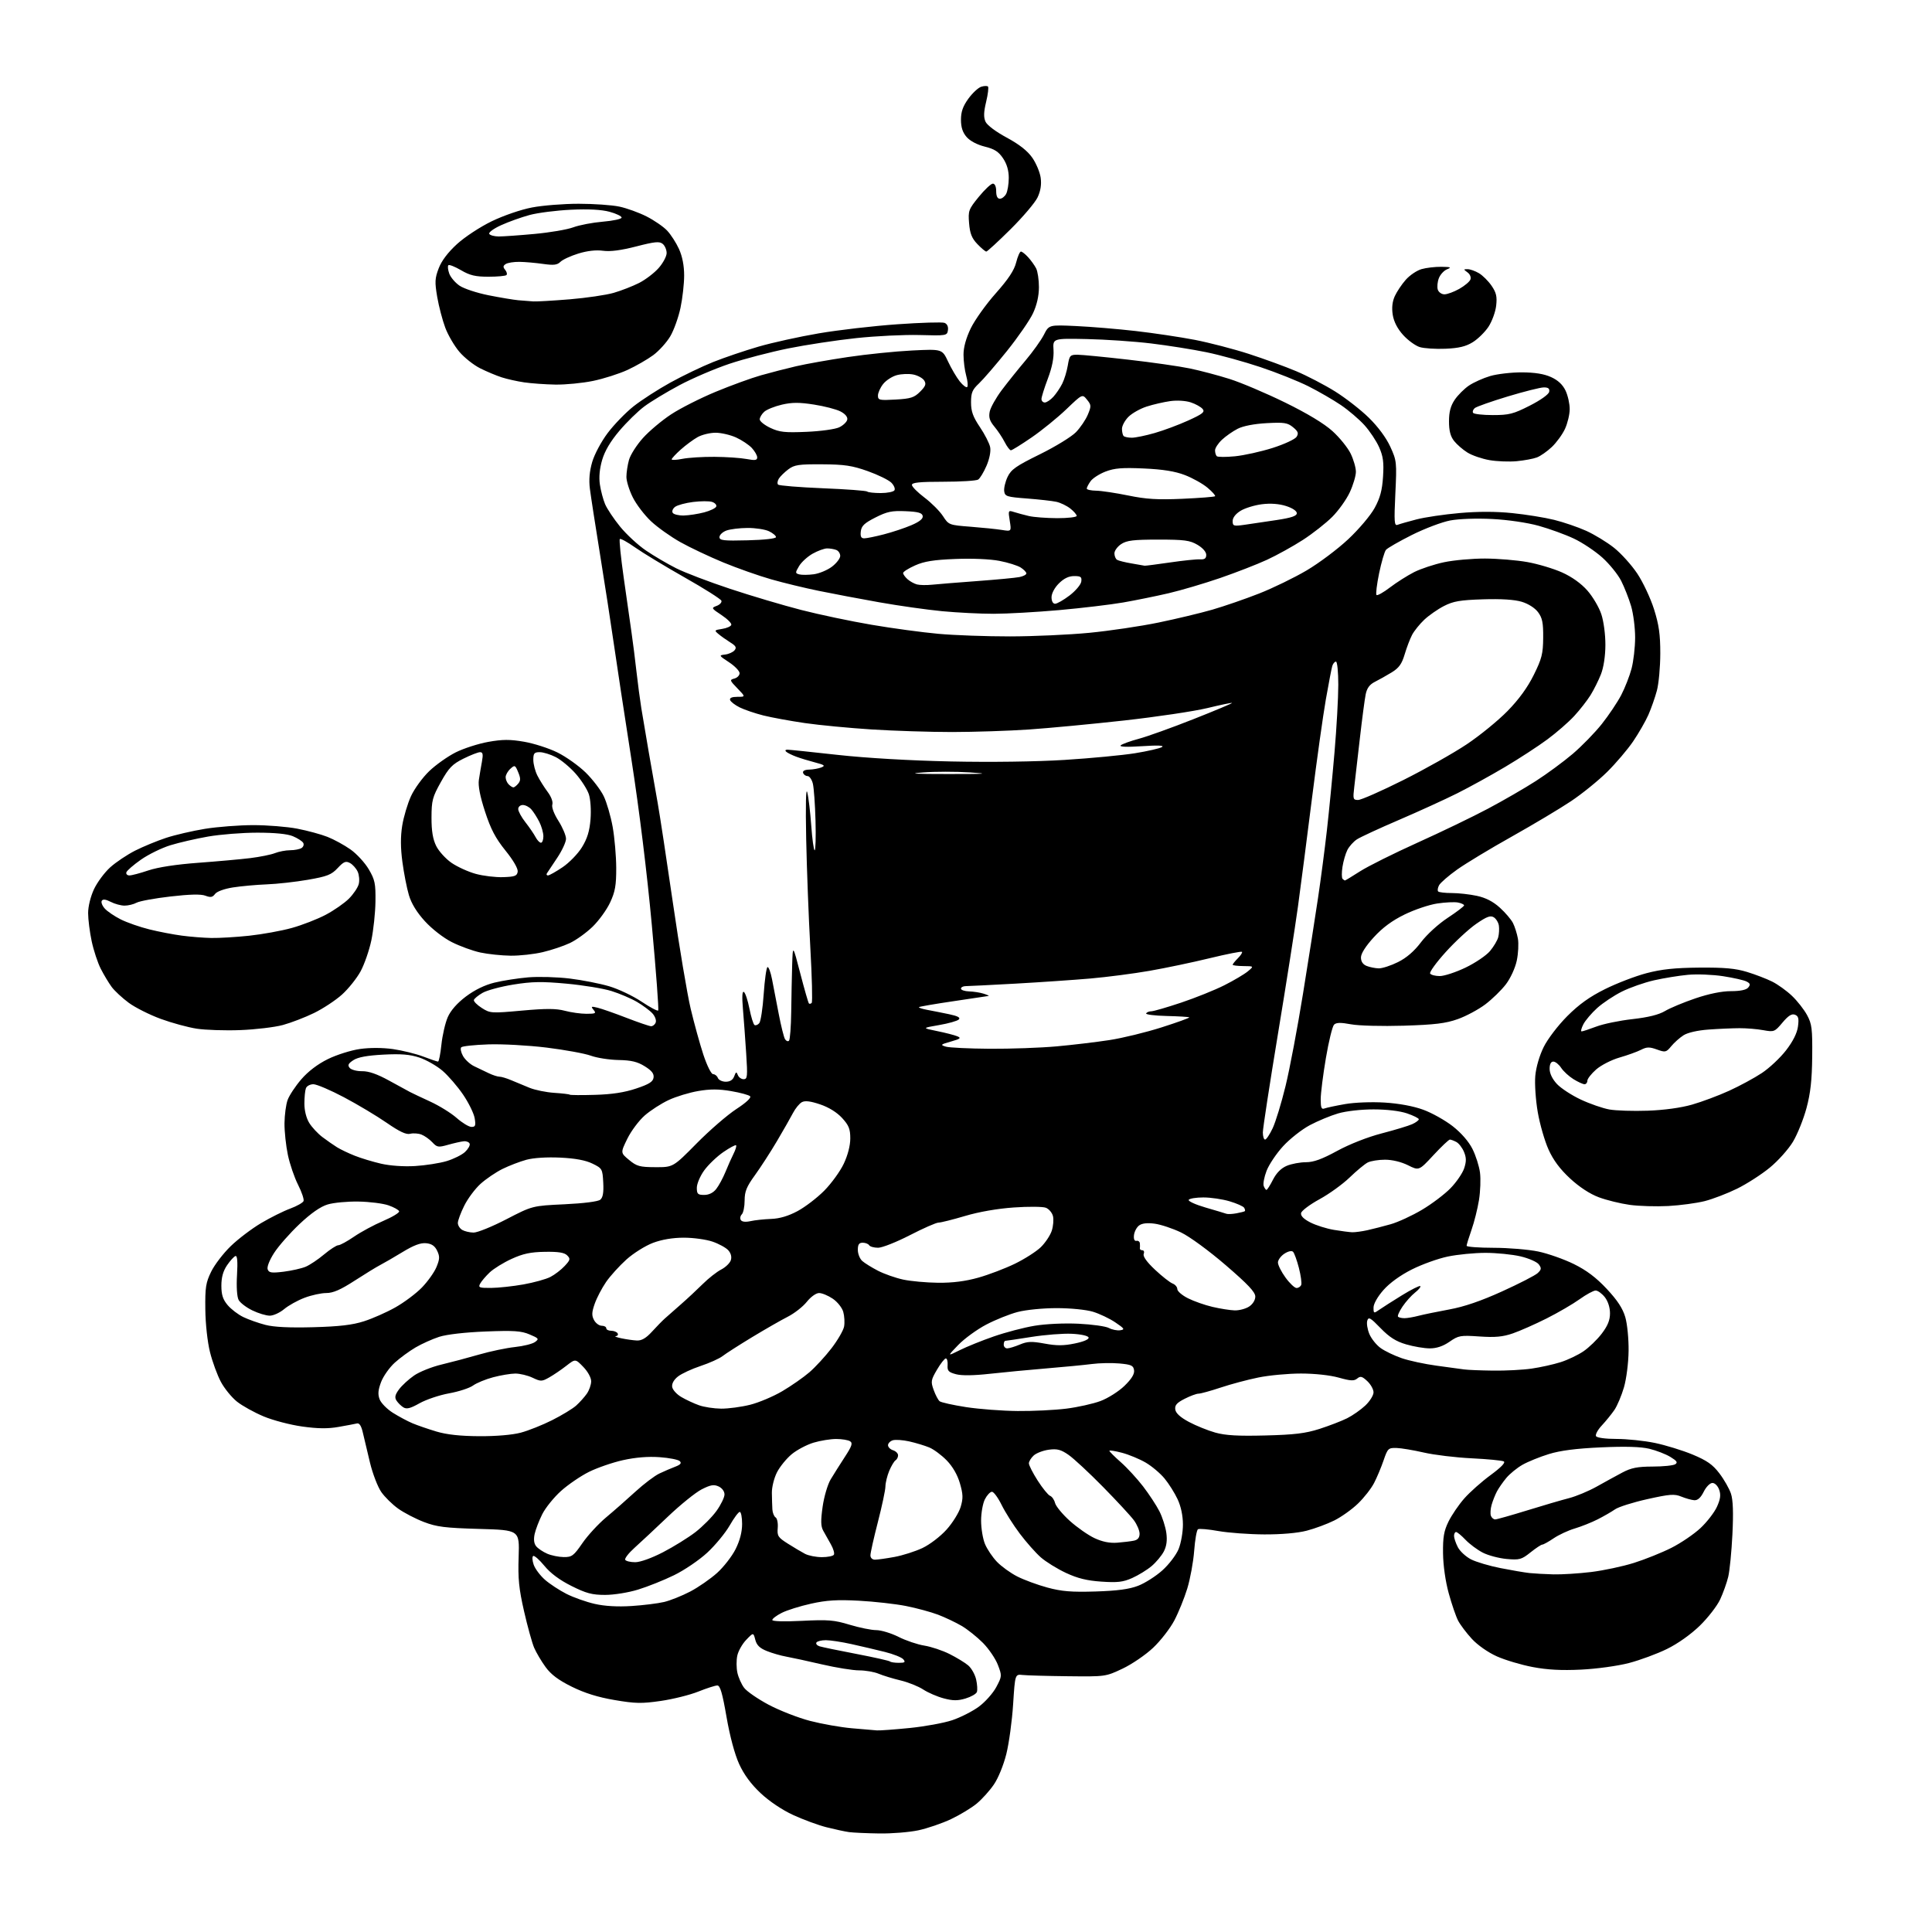 <?xml version="1.0" encoding="UTF-8" standalone="no"?>
<svg 
  version="1.1" 
  xmlns="http://www.w3.org/2000/svg" 
  xmlns:xlink="http://www.w3.org/1999/xlink" 
  xmlns:svg="http://www.w3.org/2000/svg"
  xmlns:rdf="http://www.w3.org/1999/02/22-rdf-syntax-ns#"
  xmlns:cc="http://creativecommons.org/ns#"
  xmlns:dc="http://purl.org/dc/elements/1.1/"
  viewBox="0 0 768 768"
  width="768"
  height="768"
>
<style>svg {background-color: white; }</style>"
<path stroke="none" fill="black" fill-rule="evenodd" d="M349.50,728.83C344.55,728.76 339.15,728.51 337.50,728.29C335.85,728.06 331.80,727.18 328.50,726.35C325.20,725.51 319.25,723.32 315.27,721.48C310.94,719.49 305.76,716.01 302.37,712.82C298.56,709.25 295.75,705.44 293.83,701.24C292.06,697.36 290.14,690.21 288.80,682.49C287.17,673.06 286.27,670.00 285.15,670.00C284.33,670.00 280.92,671.10 277.56,672.44C274.21,673.78 267.51,675.45 262.66,676.15C255.06,677.25 252.54,677.20 244.29,675.79C237.71,674.68 232.41,673.02 227.31,670.50C221.99,667.87 219.04,665.66 216.87,662.67C215.20,660.38 213.16,656.92 212.33,655.00C211.51,653.08 209.70,646.55 208.32,640.50C206.27,631.52 205.87,627.54 206.17,618.86C206.52,608.22 206.52,608.22 190.51,607.77C176.91,607.38 173.60,606.97 168.50,605.01C165.20,603.75 160.60,601.36 158.29,599.71C155.97,598.06 152.93,595.07 151.54,593.06C150.15,591.05 148.14,585.82 147.08,581.45C146.02,577.08 144.74,571.70 144.24,569.50C143.64,566.84 142.86,565.61 141.92,565.84C141.14,566.03 137.85,566.65 134.61,567.22C130.34,567.98 126.35,567.93 120.11,567.06C115.37,566.40 108.48,564.59 104.79,563.04C101.09,561.49 96.34,558.86 94.23,557.19C92.12,555.51 89.23,551.98 87.81,549.32C86.39,546.67 84.44,541.35 83.48,537.50C82.47,533.45 81.68,526.29 81.62,520.50C81.51,511.78 81.81,509.86 83.95,505.50C85.29,502.75 88.80,498.18 91.74,495.34C94.67,492.50 100.10,488.39 103.79,486.20C107.48,484.02 112.68,481.42 115.35,480.44C118.01,479.46 120.41,478.10 120.67,477.43C120.92,476.75 119.95,473.85 118.49,470.98C117.04,468.11 115.21,462.78 114.44,459.13C113.67,455.48 113.06,449.80 113.09,446.50C113.13,443.20 113.68,439.03 114.34,437.24C114.99,435.44 117.43,431.76 119.76,429.05C122.49,425.89 126.27,423.01 130.33,421.01C133.81,419.30 139.54,417.49 143.08,416.99C147.02,416.43 152.09,416.45 156.22,417.03C159.91,417.56 165.31,418.89 168.22,419.99C171.12,421.10 173.79,422.00 174.13,422.00C174.48,422.00 175.08,418.96 175.47,415.25C175.86,411.54 176.99,406.64 177.98,404.36C179.15,401.68 181.70,398.78 185.19,396.14C188.70,393.50 192.70,391.55 196.55,390.61C199.82,389.81 205.88,388.86 210.00,388.51C214.12,388.17 221.55,388.38 226.50,388.99C231.45,389.59 238.50,390.98 242.16,392.06C245.82,393.14 251.58,395.88 254.96,398.13C258.34,400.39 261.34,401.99 261.64,401.69C261.94,401.40 260.80,386.11 259.11,367.72C257.20,346.94 254.13,322.03 251.00,301.90C248.22,284.08 245.05,263.20 243.94,255.50C242.84,247.80 240.40,232.05 238.54,220.50C236.67,208.95 234.85,197.16 234.49,194.30C234.04,190.77 234.33,187.37 235.41,183.65C236.30,180.60 239.00,175.54 241.56,172.14C244.07,168.80 248.68,164.04 251.81,161.55C254.94,159.07 261.55,154.80 266.50,152.07C271.45,149.34 279.10,145.67 283.50,143.91C287.90,142.15 296.00,139.40 301.50,137.80C307.00,136.20 317.80,133.82 325.50,132.51C333.20,131.19 347.21,129.57 356.63,128.91C366.05,128.24 374.52,127.99 375.45,128.34C376.50,128.75 377.02,129.84 376.82,131.24C376.51,133.43 376.25,133.48 365.50,133.18C359.45,133.02 348.11,133.57 340.30,134.41C332.49,135.24 320.34,137.09 313.30,138.51C306.26,139.94 295.77,142.67 290.00,144.60C284.23,146.53 275.27,150.36 270.11,153.11C264.94,155.87 258.64,159.68 256.11,161.58C253.57,163.47 249.12,167.83 246.21,171.26C242.66,175.45 240.41,179.26 239.36,182.85C238.34,186.34 238.03,189.73 238.47,192.63C238.83,195.08 239.76,198.56 240.52,200.38C241.28,202.20 243.97,206.24 246.50,209.35C249.04,212.46 253.67,216.74 256.81,218.86C259.94,220.99 265.32,224.15 268.76,225.88C272.20,227.62 281.88,231.31 290.26,234.08C298.64,236.86 311.35,240.63 318.50,242.47C325.65,244.31 338.25,246.96 346.50,248.36C354.75,249.77 366.68,251.38 373.00,251.95C379.32,252.53 392.15,252.99 401.50,252.98C410.85,252.97 425.05,252.32 433.06,251.55C441.07,250.77 453.42,248.94 460.49,247.48C467.57,246.02 477.21,243.71 481.93,242.35C486.64,240.98 495.00,238.10 500.50,235.94C506.00,233.78 514.51,229.64 519.41,226.75C524.31,223.86 531.76,218.28 535.95,214.34C540.20,210.36 544.85,204.85 546.45,201.91C548.62,197.94 549.44,194.87 549.78,189.48C550.15,183.79 549.83,181.41 548.23,177.79C547.13,175.30 544.50,171.35 542.40,169.02C540.29,166.69 536.08,163.09 533.04,161.03C529.99,158.96 524.18,155.60 520.12,153.56C516.06,151.52 507.48,148.09 501.06,145.94C494.63,143.79 484.95,141.12 479.54,140.01C474.13,138.90 464.26,137.33 457.61,136.53C450.95,135.72 439.43,134.94 432.00,134.78C418.50,134.50 418.50,134.50 418.79,139.13C418.98,142.23 418.24,145.98 416.54,150.50C415.14,154.20 414.00,157.86 414.00,158.62C414.00,159.38 414.60,160.00 415.33,160.00C416.05,160.00 417.58,158.99 418.71,157.75C419.84,156.51 421.44,154.15 422.26,152.50C423.09,150.85 424.08,147.59 424.47,145.25C425.13,141.29 425.39,141.00 428.34,141.01C430.08,141.02 439.15,141.90 448.50,142.97C457.85,144.03 468.88,145.61 473.00,146.47C477.12,147.33 484.22,149.20 488.76,150.64C493.30,152.07 503.20,156.27 510.76,159.97C519.65,164.32 526.33,168.35 529.67,171.37C532.52,173.94 535.78,177.98 536.92,180.34C538.06,182.70 539.00,185.95 538.99,187.57C538.98,189.18 537.89,192.85 536.55,195.71C535.22,198.58 532.08,202.97 529.58,205.47C527.08,207.97 521.84,212.09 517.93,214.62C514.02,217.14 507.60,220.70 503.66,222.52C499.72,224.34 491.32,227.60 485.00,229.78C478.68,231.95 469.45,234.68 464.50,235.83C459.55,236.98 451.45,238.63 446.50,239.49C441.55,240.35 430.07,241.72 421.00,242.53C411.93,243.33 400.23,243.99 395.00,243.99C389.77,244.00 380.55,243.53 374.51,242.96C368.46,242.38 357.21,240.79 349.51,239.42C341.80,238.05 331.00,236.01 325.50,234.88C320.00,233.76 311.47,231.70 306.55,230.29C301.63,228.89 293.05,225.86 287.49,223.57C281.94,221.27 274.27,217.65 270.46,215.51C266.65,213.38 261.40,209.65 258.80,207.22C256.21,204.79 252.94,200.51 251.54,197.70C250.14,194.90 249.00,191.23 249.01,189.55C249.01,187.87 249.47,184.85 250.03,182.83C250.59,180.81 253.09,176.89 255.58,174.12C258.08,171.34 263.13,167.10 266.81,164.69C270.49,162.27 278.45,158.25 284.50,155.74C290.55,153.23 298.65,150.28 302.50,149.19C306.35,148.10 312.65,146.47 316.50,145.58C320.35,144.68 329.57,143.04 337.00,141.94C344.43,140.83 355.91,139.66 362.52,139.33C374.53,138.73 374.53,138.73 376.88,143.74C378.17,146.49 380.26,150.04 381.52,151.62C382.79,153.21 384.12,154.20 384.48,153.84C384.85,153.48 384.67,151.46 384.08,149.34C383.49,147.23 383.01,143.47 383.01,141.00C383.00,138.07 384.02,134.40 385.90,130.50C387.50,127.20 391.96,120.95 395.82,116.61C400.83,110.97 403.15,107.47 403.93,104.36C404.54,101.96 405.39,100.00 405.84,100.00C406.29,100.00 407.57,101.01 408.70,102.25C409.83,103.49 411.26,105.48 411.88,106.68C412.49,107.89 413.00,111.26 412.99,114.18C412.98,117.64 412.16,121.25 410.65,124.50C409.37,127.25 404.71,134.00 400.30,139.50C395.88,145.00 390.86,150.82 389.14,152.44C386.51,154.90 386.00,156.11 386.00,159.95C386.00,163.53 386.77,165.67 389.52,169.76C391.46,172.64 393.30,176.23 393.60,177.75C393.93,179.40 393.35,182.36 392.16,185.14C391.06,187.69 389.57,190.17 388.83,190.64C388.10,191.11 381.88,191.50 375.00,191.50C365.60,191.50 362.50,191.81 362.50,192.76C362.50,193.46 364.75,195.72 367.50,197.80C370.25,199.87 373.55,203.18 374.83,205.14C377.12,208.67 377.26,208.72 385.79,209.38C390.54,209.75 396.14,210.32 398.25,210.66C402.07,211.27 402.07,211.27 401.39,207.02C400.73,202.88 400.77,202.79 403.10,203.54C404.42,203.96 407.07,204.68 409.00,205.13C410.93,205.58 415.99,205.96 420.25,205.98C424.51,205.99 428.00,205.58 428.00,205.07C428.00,204.56 426.85,203.24 425.45,202.14C424.05,201.04 421.57,199.84 419.93,199.48C418.29,199.12 413.02,198.53 408.22,198.16C400.22,197.55 399.47,197.32 399.19,195.29C399.01,194.07 399.62,191.50 400.53,189.58C401.93,186.62 403.89,185.25 413.34,180.60C419.48,177.58 425.94,173.62 427.70,171.81C429.46,169.99 431.59,166.85 432.43,164.83C433.84,161.44 433.82,161.00 432.10,158.88C430.25,156.59 430.25,156.59 423.88,162.69C420.37,166.05 414.16,171.09 410.07,173.90C405.99,176.70 402.29,179.00 401.85,179.00C401.41,179.00 400.30,177.54 399.38,175.75C398.47,173.96 396.62,171.18 395.27,169.57C393.41,167.33 392.97,165.92 393.42,163.65C393.75,162.00 395.91,158.15 398.21,155.08C400.52,152.01 404.78,146.70 407.67,143.28C410.56,139.85 413.84,135.27 414.96,133.08C416.98,129.11 416.98,129.11 427.74,129.61C433.66,129.88 444.35,130.77 451.50,131.59C458.65,132.41 469.21,133.99 474.97,135.10C480.72,136.22 490.36,138.72 496.39,140.67C502.41,142.62 510.89,145.71 515.22,147.54C519.56,149.36 526.52,152.99 530.68,155.58C534.85,158.18 540.91,162.89 544.14,166.06C547.78,169.62 551.03,174.01 552.66,177.57C555.21,183.13 555.27,183.75 554.67,196.26C554.14,207.52 554.25,209.12 555.56,208.62C556.39,208.30 559.78,207.33 563.10,206.47C566.42,205.61 574.13,204.47 580.24,203.94C587.57,203.29 594.68,203.30 601.17,203.97C606.58,204.52 614.04,205.72 617.75,206.64C621.46,207.55 627.20,209.51 630.50,210.99C633.80,212.48 638.80,215.52 641.61,217.76C644.42,219.99 648.57,224.60 650.84,228.00C653.11,231.40 656.10,237.77 657.49,242.14C659.46,248.39 660.00,252.20 659.99,259.80C659.98,265.14 659.38,271.75 658.64,274.51C657.91,277.26 656.38,281.61 655.25,284.18C654.11,286.74 651.39,291.49 649.19,294.72C646.99,297.95 642.34,303.42 638.85,306.87C635.36,310.32 628.90,315.55 624.50,318.49C620.10,321.43 609.52,327.75 601.00,332.53C592.48,337.30 582.69,343.21 579.26,345.65C575.83,348.09 572.59,350.90 572.05,351.91C571.51,352.91 571.35,354.02 571.70,354.37C572.05,354.72 574.49,355.00 577.12,355.00C579.75,355.00 584.23,355.50 587.07,356.11C590.58,356.86 593.50,358.36 596.18,360.78C598.35,362.74 600.72,365.51 601.43,366.92C602.15,368.34 603.03,371.12 603.39,373.11C603.74,375.10 603.54,379.05 602.93,381.90C602.30,384.85 600.43,388.90 598.61,391.28C596.85,393.59 593.18,397.17 590.46,399.23C587.73,401.29 582.80,403.94 579.50,405.11C574.69,406.82 570.42,407.34 558.00,407.73C549.31,407.99 540.08,407.75 537.00,407.17C532.92,406.41 531.19,406.45 530.31,407.32C529.65,407.97 528.19,413.95 527.06,420.61C525.93,427.27 525.00,434.63 525.00,436.97C525.00,440.34 525.31,441.10 526.51,440.63C527.34,440.32 531.03,439.53 534.70,438.89C538.51,438.23 545.26,437.97 550.44,438.29C556.11,438.64 561.84,439.70 565.75,441.13C569.19,442.38 574.47,445.34 577.49,447.70C580.89,450.37 583.87,453.80 585.34,456.75C586.65,459.36 587.99,463.58 588.32,466.13C588.65,468.67 588.47,473.58 587.92,477.04C587.36,480.49 586.03,485.82 584.95,488.88C583.88,491.93 583.00,494.78 583.00,495.22C583.00,495.65 587.84,496.01 593.75,496.02C599.66,496.03 607.65,496.70 611.50,497.50C615.35,498.31 621.71,500.55 625.63,502.48C630.68,504.97 634.50,507.85 638.71,512.35C642.96,516.90 645.06,520.10 646.08,523.60C646.87,526.33 647.45,532.28 647.39,537.01C647.33,541.79 646.52,548.12 645.55,551.48C644.59,554.77 642.88,558.82 641.75,560.48C640.61,562.14 638.35,564.92 636.73,566.66C635.10,568.40 634.08,570.32 634.45,570.91C634.83,571.54 638.29,572.00 642.60,572.00C646.72,572.00 653.55,572.71 657.79,573.58C662.03,574.46 668.78,576.53 672.79,578.19C678.53,580.58 680.80,582.16 683.48,585.68C685.36,588.14 687.43,591.78 688.09,593.77C688.91,596.26 689.09,601.33 688.66,609.95C688.32,616.85 687.57,624.43 687.00,626.79C686.44,629.15 684.99,633.20 683.79,635.79C682.59,638.38 678.94,643.09 675.69,646.25C672.12,649.72 666.93,653.40 662.63,655.50C658.71,657.43 651.90,659.94 647.50,661.09C643.02,662.25 634.66,663.40 628.50,663.70C620.71,664.08 615.09,663.78 609.25,662.67C604.71,661.81 598.29,659.90 595.00,658.42C591.52,656.86 587.36,653.95 585.09,651.48C582.93,649.14 580.47,645.87 579.61,644.21C578.75,642.55 577.07,637.66 575.89,633.34C574.59,628.63 573.69,622.31 573.63,617.50C573.55,611.06 573.97,608.59 575.81,604.84C577.07,602.27 579.89,598.13 582.09,595.64C584.29,593.14 589.00,588.96 592.56,586.35C596.74,583.27 598.58,581.36 597.76,580.93C597.07,580.56 591.33,580.01 585.00,579.70C578.67,579.39 570.12,578.36 566.00,577.41C561.88,576.46 556.97,575.64 555.11,575.59C551.90,575.51 551.61,575.78 550.00,580.51C549.05,583.27 547.36,587.32 546.22,589.51C545.09,591.71 542.22,595.38 539.83,597.68C537.45,599.99 533.21,603.01 530.42,604.40C527.62,605.80 522.69,607.63 519.45,608.47C515.81,609.42 509.39,609.98 502.54,609.95C496.47,609.92 488.26,609.31 484.30,608.61C480.34,607.90 476.70,607.58 476.20,607.91C475.71,608.23 475.03,612.10 474.70,616.50C474.37,620.90 473.13,627.65 471.95,631.50C470.77,635.35 468.44,641.08 466.78,644.22C465.11,647.37 461.34,652.23 458.38,655.02C455.43,657.81 449.98,661.54 446.26,663.30C439.52,666.49 439.46,666.50 424.50,666.33C416.25,666.24 408.15,666.01 406.50,665.83C403.50,665.50 403.50,665.50 402.73,677.50C402.31,684.10 401.09,692.99 400.03,697.25C398.92,701.69 396.80,706.89 395.05,709.42C393.38,711.86 390.32,715.25 388.25,716.96C386.19,718.67 381.60,721.45 378.05,723.13C374.50,724.81 368.65,726.81 365.05,727.58C361.45,728.34 354.45,728.91 349.50,728.83zM348.58,687.86C349.72,687.94 355.57,687.51 361.58,686.91C367.58,686.31 375.20,684.92 378.49,683.82C381.79,682.72 386.55,680.30 389.09,678.44C391.62,676.58 394.74,673.07 396.03,670.65C398.32,666.34 398.33,666.15 396.67,661.81C395.74,659.37 393.07,655.44 390.74,653.08C388.41,650.73 384.59,647.67 382.24,646.30C379.90,644.93 375.69,642.93 372.88,641.86C370.08,640.80 364.34,639.24 360.14,638.41C355.94,637.58 347.52,636.64 341.43,636.31C332.83,635.85 328.58,636.11 322.43,637.48C318.07,638.44 312.81,640.09 310.75,641.14C308.69,642.18 307.00,643.46 307.00,643.97C307.00,644.53 311.78,644.66 318.84,644.31C329.18,643.79 331.59,643.98 337.75,645.86C341.63,647.03 346.39,648.00 348.32,648.00C350.26,648.00 354.24,649.21 357.17,650.68C360.10,652.16 364.72,653.72 367.42,654.15C370.13,654.58 374.63,656.08 377.42,657.48C380.22,658.88 383.56,660.91 384.85,662.00C386.15,663.10 387.58,665.62 388.03,667.62C388.48,669.61 388.61,671.86 388.32,672.61C388.03,673.37 386.00,674.52 383.81,675.18C380.70,676.11 378.80,676.10 375.16,675.13C372.60,674.46 368.93,672.87 367.00,671.61C365.07,670.34 361.02,668.72 358.00,668.00C354.98,667.28 351.05,666.08 349.28,665.34C347.51,664.60 344.02,664.00 341.52,664.00C339.03,664.00 332.37,662.93 326.74,661.62C321.11,660.31 314.73,658.93 312.57,658.54C310.42,658.16 306.93,657.16 304.83,656.31C302.02,655.19 300.80,654.00 300.24,651.84C299.48,648.89 299.48,648.89 296.63,651.87C295.06,653.50 293.46,656.34 293.08,658.17C292.69,660.00 292.71,663.04 293.12,664.92C293.53,666.81 294.73,669.51 295.79,670.92C296.84,672.34 301.26,675.38 305.60,677.69C309.95,679.99 317.32,682.86 322.00,684.08C326.68,685.29 334.10,686.61 338.50,687.00C342.90,687.39 347.43,687.78 348.58,687.86zM357.29,661.00C359.71,661.00 360.03,660.75 359.08,659.60C358.44,658.83 355.13,657.51 351.71,656.66C348.29,655.81 342.35,654.41 338.50,653.56C334.65,652.70 330.06,652.00 328.31,652.00C326.55,652.00 324.86,652.42 324.54,652.93C324.23,653.44 324.78,654.11 325.77,654.43C326.75,654.74 333.34,656.11 340.41,657.46C347.48,658.82 353.51,660.17 353.80,660.47C354.09,660.76 355.66,661.00 357.29,661.00zM251.00,638.42C255.68,638.12 261.52,637.40 264.00,636.81C266.48,636.22 271.14,634.35 274.36,632.67C277.59,630.98 282.39,627.65 285.04,625.28C287.68,622.90 291.00,618.63 292.42,615.78C294.12,612.38 295.00,608.96 295.00,605.80C295.00,603.16 294.58,601.00 294.07,601.00C293.56,601.00 291.75,603.44 290.05,606.42C288.34,609.39 284.34,614.25 281.14,617.21C277.94,620.17 272.02,624.19 267.92,626.18C263.84,628.17 257.42,630.74 253.64,631.89C249.78,633.08 244.06,634.00 240.53,634.00C235.35,634.00 233.04,633.38 227.15,630.44C222.44,628.08 218.81,625.38 216.41,622.45C214.41,620.01 212.40,618.25 211.95,618.53C211.49,618.81 211.58,620.37 212.15,622.00C212.71,623.62 214.73,626.31 216.63,627.98C218.52,629.64 222.38,632.17 225.19,633.60C228.00,635.02 233.05,636.81 236.40,637.57C240.37,638.48 245.47,638.77 251.00,638.42zM435.50,632.64C444.13,632.37 448.88,631.74 452.40,630.38C455.10,629.35 459.44,626.59 462.04,624.26C464.66,621.92 467.56,618.11 468.52,615.76C469.47,613.42 470.25,609.01 470.23,605.97C470.22,602.46 469.44,598.79 468.10,595.94C466.94,593.46 464.61,589.76 462.92,587.72C461.23,585.67 457.87,582.83 455.44,581.41C453.01,579.99 448.77,578.23 446.01,577.50C443.26,576.78 441.00,576.42 441.00,576.71C441.00,577.01 443.03,579.04 445.52,581.23C448.01,583.42 451.99,587.75 454.38,590.85C456.77,593.96 459.69,598.41 460.88,600.75C462.07,603.08 463.30,606.94 463.63,609.33C464.04,612.31 463.73,614.61 462.65,616.71C461.78,618.39 459.59,621.01 457.79,622.54C455.98,624.07 452.50,626.20 450.06,627.29C446.42,628.91 444.22,629.16 437.81,628.72C432.06,628.33 428.34,627.41 423.70,625.24C420.24,623.62 415.75,620.84 413.72,619.06C411.70,617.28 407.95,613.05 405.40,609.66C402.84,606.27 399.59,601.14 398.17,598.25C396.75,595.36 395.01,593.00 394.32,593.00C393.62,593.00 392.36,594.33 391.53,595.95C390.69,597.57 390.00,601.41 390.00,604.48C390.00,607.55 390.70,611.74 391.55,613.78C392.40,615.83 394.54,619.00 396.30,620.84C398.06,622.68 401.69,625.30 404.36,626.66C407.04,628.03 412.44,630.02 416.36,631.08C422.06,632.62 425.92,632.93 435.50,632.64zM617.50,625.84C620.80,625.92 627.55,625.50 632.50,624.90C637.45,624.29 645.10,622.67 649.50,621.28C653.90,619.90 660.59,617.21 664.37,615.31C668.15,613.41 673.37,609.86 675.97,607.44C678.56,605.01 681.51,601.19 682.52,598.96C683.90,595.90 684.12,594.23 683.40,592.20C682.86,590.67 681.70,589.50 680.72,589.50C679.75,589.50 678.23,591.02 677.25,593.00C676.06,595.38 674.86,596.45 673.50,596.36C672.40,596.28 670.08,595.63 668.34,594.92C665.61,593.80 663.78,593.94 654.84,595.93C649.15,597.20 643.38,599.02 642.00,599.99C640.62,600.95 637.52,602.74 635.09,603.97C632.67,605.20 628.57,606.83 625.99,607.60C623.41,608.36 619.63,610.12 617.60,611.50C615.57,612.87 613.54,614.00 613.09,614.00C612.64,614.00 610.53,615.40 608.39,617.11C604.83,619.95 604.03,620.17 598.93,619.72C595.86,619.44 591.59,618.31 589.43,617.20C587.27,616.09 584.18,613.79 582.56,612.09C580.95,610.39 579.26,609.00 578.81,609.00C578.37,609.00 578.00,609.70 578.00,610.55C578.00,611.40 578.68,613.42 579.52,615.04C580.36,616.66 582.72,618.83 584.77,619.88C586.82,620.92 592.10,622.49 596.50,623.35C600.90,624.22 606.08,625.10 608.00,625.31C609.92,625.51 614.20,625.75 617.50,625.84zM252.51,621.00C254.50,621.00 259.05,619.37 263.57,617.03C267.79,614.84 273.58,611.25 276.44,609.05C279.29,606.84 283.06,603.05 284.82,600.61C286.57,598.17 288.00,595.22 288.00,594.07C288.00,592.82 287.03,591.52 285.65,590.88C283.75,590.02 282.44,590.25 278.91,592.05C276.50,593.28 270.46,598.16 265.49,602.89C260.52,607.63 254.54,613.21 252.20,615.31C249.87,617.41 248.22,619.54 248.54,620.06C248.86,620.58 250.64,621.00 252.51,621.00zM347.82,620.00C348.82,620.00 352.30,619.51 355.57,618.91C358.83,618.31 363.84,616.71 366.70,615.36C369.61,613.98 373.83,610.76 376.26,608.05C378.66,605.39 381.18,601.33 381.87,599.05C382.90,595.59 382.85,594.01 381.58,589.63C380.61,586.29 378.70,582.97 376.36,580.56C374.33,578.47 371.21,576.15 369.43,575.40C367.64,574.66 364.06,573.57 361.47,572.99C358.89,572.41 355.92,572.21 354.88,572.54C353.85,572.87 353.00,573.75 353.00,574.50C353.00,575.25 353.90,576.15 355.00,576.50C356.10,576.85 357.00,577.75 357.00,578.51C357.00,579.26 356.54,580.16 355.98,580.51C355.43,580.85 354.30,582.74 353.48,584.69C352.67,586.65 351.99,589.43 351.97,590.87C351.96,592.32 350.61,598.67 348.98,605.00C347.35,611.33 346.01,617.29 346.01,618.25C346.00,619.28 346.75,620.00 347.82,620.00zM224.08,618.96C227.32,619.00 228.04,618.47 231.50,613.44C233.61,610.37 237.85,605.77 240.92,603.20C243.99,600.64 249.23,596.03 252.58,592.96C255.92,589.90 260.20,586.66 262.09,585.76C263.98,584.86 266.83,583.63 268.43,583.03C270.52,582.23 271.02,581.62 270.23,580.83C269.63,580.23 266.01,579.52 262.19,579.25C257.62,578.92 252.63,579.33 247.66,580.43C243.49,581.36 237.39,583.47 234.09,585.11C230.79,586.76 225.80,590.17 222.99,592.70C220.19,595.22 216.84,599.36 215.57,601.89C214.29,604.43 212.93,607.98 212.53,609.79C212.06,611.99 212.27,613.62 213.16,614.69C213.90,615.58 215.85,616.89 217.50,617.61C219.15,618.33 222.11,618.94 224.08,618.96zM326.69,618.99C329.00,619.00 331.15,618.56 331.48,618.03C331.81,617.50 331.28,615.64 330.29,613.90C329.31,612.17 327.93,609.72 327.24,608.47C326.27,606.72 326.22,604.49 327.01,598.93C327.58,594.93 329.01,590.06 330.20,588.09C331.38,586.11 333.92,582.10 335.83,579.16C338.66,574.82 339.05,573.65 337.91,572.92C337.13,572.43 334.67,572.02 332.43,572.02C330.19,572.01 326.14,572.66 323.43,573.47C320.72,574.28 316.80,576.35 314.72,578.07C312.64,579.79 310.01,583.03 308.86,585.27C307.71,587.53 306.80,591.17 306.83,593.43C306.86,595.67 306.95,598.62 307.03,600.00C307.11,601.37 307.69,602.81 308.32,603.20C308.95,603.58 309.32,605.47 309.16,607.39C308.89,610.55 309.27,611.15 313.18,613.62C315.56,615.13 318.62,616.95 320.00,617.67C321.38,618.40 324.39,618.99 326.69,618.99zM444.10,613.25C446.52,613.06 449.51,612.70 450.75,612.44C452.29,612.11 453.00,611.24 453.00,609.68C453.00,608.42 451.98,606.01 450.74,604.33C449.50,602.64 443.99,596.69 438.50,591.10C433.01,585.51 426.83,579.77 424.77,578.34C421.71,576.22 420.25,575.84 416.93,576.28C414.68,576.58 411.98,577.61 410.92,578.57C409.87,579.53 409.00,580.94 409.00,581.70C409.00,582.47 410.58,585.57 412.51,588.58C414.44,591.60 416.65,594.31 417.42,594.61C418.19,594.90 419.08,596.19 419.40,597.47C419.73,598.76 422.35,601.94 425.24,604.55C428.14,607.16 432.57,610.26 435.10,611.44C438.21,612.89 441.11,613.47 444.10,613.25zM594.36,603.99C594.99,603.99 600.67,602.38 607.00,600.43C613.33,598.47 620.84,596.27 623.70,595.54C626.56,594.80 631.51,592.74 634.70,590.95C637.89,589.16 642.49,586.64 644.92,585.35C648.43,583.49 650.91,583.00 656.92,582.98C661.09,582.98 665.14,582.57 665.92,582.07C667.03,581.37 666.61,580.74 664.00,579.15C662.17,578.03 658.40,576.58 655.64,575.91C652.19,575.09 646.15,574.91 636.42,575.35C626.54,575.80 620.23,576.61 615.68,578.02C612.08,579.13 607.37,581.04 605.21,582.27C603.05,583.50 600.17,585.85 598.79,587.50C597.42,589.15 595.73,591.58 595.04,592.89C594.35,594.20 593.40,596.59 592.94,598.20C592.48,599.80 592.36,601.76 592.66,602.56C592.96,603.35 593.73,604.00 594.36,603.99zM190.50,570.91C197.18,570.95 203.66,570.40 207.00,569.51C210.03,568.71 215.65,566.47 219.50,564.53C223.35,562.59 227.64,559.99 229.02,558.75C230.41,557.50 232.32,555.38 233.27,554.02C234.22,552.66 235.00,550.44 235.00,549.08C235.00,547.65 233.67,545.22 231.86,543.36C228.73,540.12 228.73,540.12 225.11,542.93C223.13,544.48 220.08,546.55 218.35,547.53C215.38,549.21 214.98,549.22 211.69,547.66C209.77,546.75 206.69,546.01 204.85,546.01C203.01,546.02 199.05,546.68 196.04,547.48C193.04,548.27 189.44,549.76 188.04,550.77C186.65,551.78 182.36,553.18 178.53,553.87C174.70,554.56 169.41,556.34 166.79,557.81C163.09,559.89 161.63,560.26 160.32,559.43C159.39,558.85 158.17,557.63 157.59,556.72C156.81,555.48 157.06,554.39 158.62,552.29C159.76,550.75 162.45,548.28 164.59,546.80C166.74,545.31 171.65,543.34 175.50,542.43C179.35,541.51 186.10,539.72 190.50,538.44C194.90,537.17 201.28,535.83 204.68,535.47C208.08,535.11 211.68,534.21 212.68,533.47C214.36,532.24 214.19,532.00 210.50,530.45C207.17,529.04 204.25,528.85 193.00,529.29C184.80,529.62 177.57,530.45 174.58,531.41C171.88,532.29 167.66,534.18 165.21,535.62C162.76,537.05 159.03,539.78 156.93,541.68C154.83,543.58 152.39,547.03 151.50,549.35C150.29,552.53 150.14,554.24 150.91,556.25C151.46,557.72 153.82,560.12 156.14,561.59C158.46,563.05 161.97,564.93 163.93,565.76C165.89,566.59 170.20,568.07 173.50,569.06C177.59,570.28 183.00,570.87 190.50,570.91zM503.00,570.62C514.55,570.33 518.93,569.80 524.50,568.02C528.35,566.78 533.30,564.88 535.50,563.78C537.70,562.68 540.96,560.39 542.75,558.70C544.54,557.00 546.00,554.65 546.00,553.48C546.00,552.31 544.89,550.30 543.53,549.03C541.47,547.10 540.80,546.92 539.52,547.98C538.27,549.02 536.91,548.96 532.18,547.63C528.72,546.66 522.63,546.00 517.14,546.00C512.07,546.00 504.45,546.71 500.21,547.58C495.97,548.44 489.23,550.24 485.23,551.58C481.23,552.91 477.27,554.00 476.44,554.00C475.60,554.00 473.11,554.92 470.90,556.05C467.78,557.64 466.95,558.60 467.19,560.30C467.40,561.77 469.20,563.41 472.60,565.23C475.40,566.73 480.12,568.64 483.10,569.48C487.13,570.61 492.17,570.90 503.00,570.62zM404.53,560.90C410.59,560.96 419.28,560.53 423.85,559.96C428.41,559.39 434.55,558.02 437.49,556.92C440.44,555.81 444.71,553.11 446.99,550.90C449.82,548.15 451.03,546.19 450.81,544.69C450.54,542.81 449.71,542.43 445.00,542.00C441.98,541.73 437.02,541.82 434.00,542.22C430.98,542.61 422.88,543.39 416.00,543.96C409.12,544.53 399.00,545.49 393.50,546.10C387.01,546.82 382.27,546.88 380.00,546.27C377.03,545.47 376.53,544.92 376.69,542.66C376.79,541.20 376.47,540.00 375.98,540.00C375.49,540.00 373.91,542.01 372.47,544.47C370.05,548.59 369.95,549.21 371.15,552.53C371.86,554.51 372.92,556.52 373.51,557.01C374.09,557.49 378.83,558.54 384.03,559.35C389.24,560.15 398.46,560.85 404.53,560.90zM286.67,559.96C289.51,559.98 294.69,559.29 298.17,558.42C301.65,557.55 307.43,555.11 311.00,553.00C314.57,550.89 319.41,547.52 321.75,545.50C324.09,543.49 328.04,539.20 330.52,535.98C333.00,532.75 335.26,528.85 335.54,527.31C335.82,525.76 335.68,523.15 335.21,521.50C334.74,519.83 332.88,517.50 331.03,516.25C329.20,515.01 326.76,514.00 325.60,514.00C324.40,514.00 322.31,515.50 320.70,517.51C319.16,519.44 315.76,522.10 313.13,523.43C310.51,524.76 304.12,528.43 298.93,531.57C293.74,534.72 288.46,538.10 287.20,539.09C285.93,540.07 282.02,541.83 278.50,543.00C274.98,544.17 270.93,546.05 269.50,547.18C267.87,548.46 267.01,550.01 267.20,551.31C267.36,552.46 269.01,554.28 270.86,555.35C272.70,556.43 275.85,557.90 277.86,558.61C279.86,559.33 283.83,559.93 286.67,559.96zM593.50,544.84C598.45,544.91 605.36,544.55 608.85,544.04C612.34,543.54 617.52,542.39 620.35,541.49C623.18,540.60 627.29,538.64 629.47,537.15C631.65,535.66 634.92,532.51 636.72,530.14C639.09,527.03 640.00,524.80 640.00,522.06C640.00,519.74 639.20,517.25 637.93,515.63C636.79,514.19 635.15,513.00 634.30,513.00C633.44,513.00 630.57,514.56 627.91,516.47C625.26,518.37 619.36,521.81 614.79,524.11C610.23,526.40 604.18,529.08 601.35,530.05C597.37,531.42 594.36,531.70 588.11,531.27C580.53,530.75 579.78,530.88 576.21,533.36C573.63,535.14 571.09,536.00 568.38,536.00C566.17,536.00 561.92,535.28 558.93,534.40C554.88,533.21 552.31,531.57 548.80,527.96C544.75,523.78 544.02,523.37 543.51,524.98C543.18,526.01 543.56,528.39 544.34,530.28C545.13,532.16 547.16,534.69 548.85,535.89C550.54,537.10 554.30,538.90 557.21,539.90C560.12,540.90 566.33,542.24 571.00,542.87C575.67,543.50 580.62,544.18 582.00,544.37C583.38,544.57 588.55,544.78 593.50,544.84zM381.50,536.72C384.25,535.35 390.32,532.89 395.00,531.27C399.68,529.64 406.97,527.72 411.21,527.02C415.70,526.27 423.03,525.93 428.72,526.20C434.11,526.46 439.55,527.22 440.81,527.90C442.07,528.57 444.09,528.98 445.30,528.80C447.24,528.51 447.01,528.14 443.35,525.67C441.06,524.12 437.05,522.22 434.44,521.43C431.74,520.62 425.52,520.00 420.05,520.00C414.64,520.00 407.85,520.67 404.55,521.53C401.32,522.37 395.69,524.63 392.02,526.56C388.36,528.48 383.36,532.12 380.93,534.63C376.50,539.21 376.50,539.21 381.50,536.72zM400.38,536.00C401.14,536.00 403.39,535.32 405.40,534.48C408.43,533.21 410.08,533.15 415.27,534.10C420.03,534.98 422.87,534.97 427.31,534.04C430.88,533.30 432.96,532.39 432.73,531.67C432.50,530.99 429.71,530.37 426.06,530.20C422.60,530.03 415.38,530.60 410.02,531.45C404.65,532.30 399.98,533.00 399.63,533.00C399.28,533.00 399.00,533.67 399.00,534.50C399.00,535.33 399.62,536.00 400.38,536.00zM253.17,532.87C255.06,532.96 256.81,531.94 259.17,529.36C261.00,527.35 263.31,524.99 264.30,524.11C265.29,523.22 268.16,520.70 270.67,518.50C273.19,516.30 277.10,512.65 279.37,510.40C281.64,508.14 284.93,505.56 286.68,504.66C288.43,503.76 290.16,502.08 290.52,500.94C290.94,499.62 290.56,498.18 289.49,496.99C288.56,495.96 285.74,494.42 283.22,493.56C280.70,492.70 275.59,492.00 271.86,492.00C267.46,492.00 263.14,492.72 259.59,494.05C256.56,495.19 251.81,498.16 249.01,500.68C246.21,503.20 242.57,507.22 240.92,509.62C239.27,512.02 237.24,515.89 236.42,518.23C235.22,521.64 235.16,522.93 236.13,524.74C236.79,525.98 238.16,527.00 239.17,527.00C240.18,527.00 241.00,527.45 241.00,528.00C241.00,528.55 241.87,529.00 242.94,529.00C244.01,529.00 245.16,529.45 245.50,530.00C245.84,530.55 245.53,531.06 244.81,531.13C244.09,531.20 245.07,531.59 247.00,532.00C248.93,532.41 251.70,532.80 253.17,532.87zM124.50,527.59C134.87,527.31 140.10,526.70 144.67,525.23C148.07,524.15 153.70,521.66 157.17,519.70C160.65,517.74 165.39,514.20 167.70,511.82C170.01,509.44 172.62,505.79 173.49,503.70C174.81,500.52 174.86,499.47 173.78,497.20C172.85,495.27 171.61,494.41 169.39,494.20C167.19,493.98 164.46,495.01 160.04,497.70C156.60,499.79 152.60,502.11 151.14,502.86C149.69,503.61 145.10,506.42 140.94,509.11C135.38,512.71 132.41,514.00 129.70,514.00C127.68,514.00 123.77,514.85 121.03,515.90C118.28,516.94 114.64,518.97 112.94,520.40C111.24,521.83 108.67,523.00 107.24,523.00C105.80,523.00 102.68,522.06 100.30,520.90C97.92,519.75 95.47,517.88 94.86,516.75C94.20,515.51 93.94,511.54 94.22,506.81C94.53,501.41 94.33,499.05 93.59,499.30C92.99,499.49 91.49,501.15 90.25,502.97C88.69,505.27 88.00,507.77 88.00,511.07C88.00,514.70 88.60,516.56 90.49,518.80C91.86,520.43 94.67,522.57 96.74,523.56C98.81,524.56 102.75,525.95 105.50,526.66C108.85,527.54 115.11,527.84 124.50,527.59zM558.30,524.00C559.38,524.00 561.90,523.57 563.88,523.05C565.87,522.53 571.39,521.40 576.15,520.52C582.05,519.44 588.72,517.16 597.15,513.33C603.94,510.25 610.29,506.99 611.26,506.07C612.75,504.67 612.82,504.14 611.71,502.62C610.99,501.64 607.73,500.20 604.45,499.43C601.18,498.66 594.90,498.03 590.50,498.03C586.10,498.03 579.35,498.69 575.50,499.50C571.65,500.30 565.21,502.62 561.19,504.65C556.64,506.94 552.38,510.03 549.94,512.81C547.61,515.45 546.00,518.30 546.00,519.76C546.00,522.14 546.10,522.18 548.25,520.67C549.49,519.80 553.55,517.21 557.28,514.91C561.01,512.61 564.30,510.97 564.59,511.25C564.87,511.54 563.93,512.69 562.50,513.82C561.07,514.94 558.84,517.43 557.54,519.35C556.24,521.27 555.43,523.10 555.75,523.42C556.07,523.74 557.22,524.00 558.30,524.00zM490.79,520.90C492.59,520.95 495.18,520.27 496.54,519.38C498.00,518.42 499.00,516.81 499.00,515.41C499.00,513.63 496.08,510.53 487.25,502.93C480.54,497.16 472.91,491.57 469.48,489.92C466.16,488.33 461.44,486.76 458.98,486.43C455.98,486.04 453.93,486.28 452.77,487.17C451.82,487.90 450.92,489.62 450.77,491.00C450.60,492.57 450.96,493.41 451.75,493.25C452.44,493.11 453.05,493.56 453.12,494.25C453.18,494.94 453.18,495.84 453.12,496.25C453.05,496.66 453.50,497.00 454.11,497.00C454.72,497.00 454.96,497.67 454.64,498.49C454.28,499.44 455.91,501.71 459.14,504.74C461.93,507.36 465.07,509.82 466.11,510.22C467.15,510.61 468.00,511.61 468.00,512.44C468.00,513.27 469.91,514.92 472.25,516.09C474.59,517.27 478.98,518.81 482.00,519.51C485.02,520.22 488.98,520.84 490.79,520.90zM195.21,511.97C198.12,511.95 203.91,511.32 208.08,510.58C212.25,509.83 217.08,508.50 218.80,507.60C220.52,506.71 223.07,504.76 224.46,503.26C226.72,500.83 226.82,500.39 225.44,499.02C224.33,497.91 221.94,497.53 216.58,497.62C210.93,497.71 207.91,498.35 203.37,500.43C200.14,501.90 196.22,504.33 194.66,505.81C193.10,507.29 191.40,509.29 190.88,510.25C190.03,511.82 190.48,512.00 195.21,511.97zM515.40,512.00C516.16,512.00 517.00,511.44 517.26,510.75C517.52,510.06 517.10,507.03 516.33,504.01C515.55,500.99 514.51,498.11 514.01,497.61C513.47,497.07 512.08,497.37 510.55,498.37C509.15,499.29 508.00,500.87 508.00,501.87C508.00,502.88 509.35,505.57 511.01,507.85C512.66,510.13 514.64,512.00 515.40,512.00zM372.94,509.92C378.69,509.97 383.76,509.33 388.88,507.89C393.01,506.74 399.55,504.24 403.43,502.36C407.31,500.47 411.94,497.51 413.72,495.79C415.50,494.06 417.46,491.13 418.08,489.27C418.69,487.41 418.91,484.78 418.57,483.41C418.22,482.05 416.94,480.55 415.72,480.09C414.50,479.63 408.77,479.58 403.00,479.99C396.52,480.44 389.10,481.73 383.64,483.36C378.76,484.81 374.02,486.00 373.09,486.00C372.16,486.00 367.03,488.25 361.70,491.00C356.36,493.75 350.67,496.00 349.06,496.00C347.44,496.00 345.84,495.55 345.50,495.00C345.16,494.45 344.01,494.00 342.94,494.00C341.47,494.00 341.00,494.70 341.00,496.85C341.00,498.41 341.79,500.39 342.75,501.25C343.71,502.11 346.52,503.85 349.00,505.13C351.47,506.41 355.97,507.99 359.00,508.65C362.02,509.30 368.30,509.87 372.94,509.92zM112.76,505.52C115.92,505.12 119.85,504.24 121.50,503.55C123.15,502.86 126.46,500.65 128.84,498.64C131.23,496.64 133.77,495.00 134.48,495.00C135.19,495.00 138.01,493.46 140.74,491.59C143.47,489.71 148.69,486.90 152.34,485.34C155.99,483.78 158.83,482.05 158.66,481.50C158.49,480.95 156.58,479.89 154.42,479.14C152.27,478.39 146.90,477.71 142.50,477.64C138.10,477.56 132.57,478.08 130.22,478.80C127.38,479.66 123.62,482.28 119.04,486.60C115.24,490.19 110.71,495.34 108.96,498.06C107.09,500.98 106.04,503.67 106.41,504.62C106.92,505.96 107.98,506.11 112.76,505.52zM188.25,489.97C189.77,489.99 195.65,487.60 201.32,484.66C211.64,479.32 211.64,479.32 224.40,478.72C232.09,478.35 237.74,477.63 238.62,476.90C239.67,476.03 240.01,474.07 239.80,470.09C239.51,464.66 239.38,464.44 235.50,462.55C232.78,461.22 228.69,460.46 222.73,460.17C217.38,459.92 212.11,460.25 209.23,461.03C206.63,461.74 202.35,463.39 199.71,464.69C197.08,466.00 193.17,468.66 191.02,470.60C188.87,472.54 185.96,476.44 184.56,479.26C183.15,482.08 182.00,485.18 182.00,486.15C182.00,487.11 182.79,488.36 183.75,488.92C184.71,489.48 186.74,489.95 188.25,489.97zM537.50,489.84C538.60,489.88 541.30,489.52 543.50,489.04C545.70,488.55 549.89,487.48 552.82,486.65C555.75,485.82 561.35,483.24 565.26,480.91C569.18,478.59 574.29,474.72 576.62,472.32C578.95,469.93 581.38,466.37 582.03,464.42C582.93,461.68 582.92,460.21 581.96,457.90C581.28,456.26 579.92,454.49 578.93,453.96C577.94,453.43 576.78,453.00 576.35,453.00C575.92,453.00 572.98,455.79 569.82,459.19C564.07,465.39 564.07,465.39 559.68,463.19C557.02,461.87 553.42,461.00 550.57,461.00C547.99,461.00 544.89,461.50 543.68,462.11C542.48,462.73 539.25,465.41 536.50,468.07C533.75,470.73 528.35,474.63 524.51,476.72C520.67,478.82 517.38,481.29 517.20,482.21C516.98,483.33 518.22,484.58 520.90,485.95C523.12,487.08 527.31,488.40 530.22,488.89C533.12,489.37 536.40,489.80 537.50,489.84zM298.35,485.42C300.08,485.03 303.77,484.64 306.54,484.54C309.93,484.41 313.36,483.40 317.04,481.43C320.04,479.82 324.82,476.17 327.65,473.31C330.48,470.45 333.97,465.64 335.40,462.62C337.02,459.19 338.00,455.40 338.00,452.55C338.00,448.77 337.43,447.35 334.74,444.41C332.68,442.17 329.46,440.17 326.02,439.01C322.21,437.72 320.03,437.45 318.77,438.12C317.78,438.65 316.19,440.58 315.24,442.41C314.28,444.24 311.41,449.29 308.85,453.62C306.29,457.95 302.35,464.04 300.10,467.15C296.78,471.72 296.00,473.63 296.00,477.20C296.00,479.62 295.50,482.10 294.89,482.71C294.28,483.32 294.09,484.34 294.48,484.97C294.93,485.70 296.34,485.86 298.35,485.42zM491.50,482.31C493.15,482.01 494.66,481.62 494.85,481.45C495.04,481.28 494.91,480.66 494.56,480.09C494.20,479.52 491.60,478.37 488.78,477.53C485.95,476.69 481.27,476.00 478.38,476.00C475.48,476.00 472.85,476.43 472.53,476.95C472.21,477.47 475.22,478.85 479.22,480.01C483.23,481.17 486.95,482.29 487.50,482.49C488.05,482.70 489.85,482.62 491.50,482.31zM663.15,479.41C658.39,479.66 651.49,479.46 647.82,478.95C644.15,478.44 638.62,477.08 635.54,475.93C631.99,474.60 627.79,471.85 624.12,468.45C620.10,464.72 617.45,461.17 615.55,456.92C614.03,453.54 612.11,446.89 611.29,442.14C610.46,437.36 610.02,430.90 610.30,427.69C610.61,424.22 611.96,419.60 613.65,416.19C615.23,413.00 619.33,407.63 622.98,403.96C627.68,399.25 631.88,396.24 638.00,393.20C642.67,390.87 650.10,388.02 654.50,386.86C660.50,385.28 665.75,384.73 675.50,384.64C685.48,384.56 689.88,384.96 694.47,386.36C697.75,387.36 702.25,389.09 704.47,390.20C706.69,391.31 710.23,393.85 712.33,395.86C714.44,397.86 717.14,401.30 718.33,403.50C720.25,407.04 720.49,408.94 720.38,420.00C720.28,429.32 719.71,434.53 718.11,440.48C716.93,444.87 714.51,450.89 712.73,453.86C710.95,456.83 706.80,461.47 703.50,464.17C700.20,466.88 694.35,470.64 690.50,472.53C686.65,474.42 680.87,476.64 677.65,477.46C674.43,478.27 667.91,479.15 663.15,479.41zM279.93,475.00C281.81,475.00 283.52,474.16 284.71,472.64C285.74,471.34 287.38,468.30 288.37,465.89C289.35,463.47 290.81,460.20 291.61,458.61C292.41,457.03 292.86,455.52 292.60,455.27C292.35,455.01 290.06,456.24 287.51,457.99C284.97,459.74 281.56,463.00 279.94,465.24C278.32,467.47 277.00,470.58 277.00,472.15C277.00,474.63 277.38,475.00 279.93,475.00zM503.45,473.00C503.73,473.00 504.90,471.17 506.04,468.92C507.42,466.22 509.27,464.37 511.53,463.42C513.40,462.64 516.82,462.00 519.12,462.00C522.18,462.00 525.50,460.80 531.56,457.49C536.49,454.81 543.66,451.99 549.29,450.53C554.49,449.18 559.93,447.53 561.37,446.88C562.82,446.22 564.00,445.34 564.00,444.93C564.00,444.52 561.89,443.47 559.32,442.59C556.46,441.62 551.29,441.00 546.00,441.00C541.03,441.00 535.06,441.68 531.93,442.60C528.94,443.47 523.89,445.57 520.70,447.26C517.51,448.95 512.71,452.73 510.04,455.65C507.36,458.57 504.41,462.98 503.47,465.45C502.53,467.91 502.02,470.62 502.35,471.46C502.67,472.31 503.17,473.00 503.45,473.00zM165.00,463.52C169.12,463.27 174.77,462.39 177.53,461.56C180.30,460.73 183.59,459.10 184.84,457.94C186.09,456.77 186.93,455.30 186.70,454.66C186.48,454.02 185.44,453.58 184.40,453.67C183.35,453.76 180.56,454.39 178.20,455.05C174.23,456.18 173.74,456.10 171.85,454.07C170.73,452.87 168.77,451.48 167.51,451.00C166.25,450.52 164.23,450.39 163.04,450.70C161.48,451.11 158.83,449.87 153.68,446.31C149.73,443.58 142.10,439.02 136.73,436.18C131.35,433.33 125.88,431.00 124.58,431.00C123.28,431.00 121.94,431.71 121.61,432.58C121.27,433.45 121.00,436.21 121.00,438.71C121.00,441.47 121.76,444.50 122.94,446.40C124.00,448.12 126.36,450.65 128.17,452.01C129.98,453.38 132.60,455.20 133.98,456.06C135.37,456.92 138.53,458.43 141.00,459.41C143.47,460.40 148.20,461.83 151.50,462.59C155.08,463.41 160.52,463.79 165.00,463.52zM260.53,463.97C267.57,464.00 267.57,464.00 276.92,454.53C282.06,449.32 289.16,443.18 292.69,440.88C296.57,438.35 298.74,436.34 298.18,435.78C297.68,435.28 294.28,434.35 290.63,433.73C285.75,432.89 282.30,432.88 277.56,433.70C274.01,434.30 268.73,435.91 265.81,437.28C262.89,438.64 258.61,441.39 256.31,443.40C254.01,445.41 250.89,449.57 249.38,452.65C246.64,458.26 246.64,458.26 250.07,461.10C253.11,463.62 254.30,463.95 260.53,463.97zM502.89,453.00C503.38,453.00 504.74,450.96 505.92,448.46C507.09,445.96 509.39,438.44 511.02,431.74C512.66,425.05 515.78,408.53 517.96,395.04C520.14,381.54 522.83,364.43 523.93,357.00C525.04,349.57 526.63,337.43 527.47,330.00C528.31,322.57 529.67,308.62 530.49,299.00C531.32,289.38 531.99,277.34 531.99,272.25C532.00,267.16 531.58,263.00 531.07,263.00C530.55,263.00 529.89,263.79 529.60,264.75C529.31,265.71 528.16,271.68 527.05,278.00C525.94,284.32 523.45,302.10 521.51,317.50C519.58,332.90 517.07,352.25 515.94,360.50C514.81,368.75 511.21,391.66 507.94,411.41C504.68,431.16 502.00,448.59 502.00,450.16C502.00,451.72 502.40,453.00 502.89,453.00zM187.38,447.96C188.97,447.99 189.18,447.47 188.70,444.55C188.39,442.65 186.33,438.43 184.11,435.16C181.89,431.89 178.19,427.61 175.90,425.64C173.60,423.68 169.47,421.32 166.71,420.40C162.93,419.15 159.45,418.86 152.39,419.23C145.96,419.57 142.27,420.25 140.47,421.43C138.43,422.76 138.11,423.43 139.00,424.50C139.63,425.26 141.86,425.85 143.96,425.82C146.56,425.78 149.95,426.96 154.64,429.54C158.41,431.61 162.18,433.66 163.00,434.10C163.82,434.54 167.43,436.24 171.01,437.89C174.59,439.53 179.32,442.46 181.51,444.39C183.70,446.33 186.35,447.94 187.38,447.96zM655.00,441.52C661.51,441.29 668.21,440.37 672.63,439.10C676.55,437.98 683.18,435.50 687.36,433.59C691.54,431.69 697.41,428.51 700.39,426.53C703.37,424.55 707.69,420.49 709.99,417.51C712.73,413.96 714.37,410.69 714.72,408.06C715.15,404.83 714.91,403.90 713.51,403.36C712.24,402.88 710.87,403.75 708.56,406.50C705.46,410.19 705.22,410.29 700.93,409.51C698.49,409.06 694.25,408.71 691.50,408.72C688.75,408.73 683.23,408.97 679.24,409.26C674.85,409.57 670.90,410.47 669.24,411.53C667.73,412.49 665.53,414.44 664.35,415.88C662.33,418.33 662.01,418.40 658.65,417.19C655.68,416.12 654.62,416.14 652.29,417.33C650.76,418.11 646.91,419.49 643.75,420.40C640.59,421.31 636.43,423.44 634.50,425.13C632.58,426.82 631.00,428.84 631.00,429.60C631.00,430.37 630.49,431.00 629.87,431.00C629.25,431.00 627.27,430.09 625.47,428.98C623.68,427.87 621.48,425.85 620.58,424.48C619.69,423.12 618.29,422.00 617.48,422.00C616.51,422.00 616.00,423.01 616.00,424.89C616.00,426.71 617.08,428.95 618.91,430.91C620.51,432.62 624.77,435.40 628.38,437.09C631.98,438.78 637.08,440.55 639.72,441.03C642.35,441.50 649.23,441.73 655.00,441.52zM236.51,435.22C243.25,435.03 248.22,434.27 252.85,432.72C258.01,431.00 259.57,430.02 259.80,428.37C260.03,426.81 259.08,425.59 256.30,423.87C253.39,422.05 250.95,421.47 245.86,421.37C242.20,421.30 237.25,420.53 234.86,419.65C232.46,418.78 224.54,417.33 217.27,416.43C209.99,415.54 199.56,414.97 194.10,415.16C188.63,415.35 183.80,415.86 183.36,416.31C182.92,416.75 183.23,418.31 184.05,419.78C184.88,421.25 186.89,423.09 188.52,423.86C190.16,424.64 192.77,425.89 194.33,426.64C195.89,427.39 197.79,428.00 198.55,428.00C199.31,428.00 201.41,428.63 203.22,429.40C205.02,430.17 208.30,431.53 210.50,432.42C212.70,433.31 217.12,434.21 220.32,434.42C223.52,434.63 226.30,434.96 226.48,435.15C226.67,435.34 231.19,435.38 236.51,435.22zM288.50,430.00C290.21,430.00 291.33,429.28 291.86,427.84C292.55,425.99 292.75,425.92 293.30,427.34C293.65,428.25 294.69,429.00 295.61,429.00C297.11,429.00 297.22,427.93 296.62,418.75C296.26,413.11 295.67,405.17 295.33,401.10C294.91,396.18 295.04,393.91 295.71,394.32C296.27,394.67 297.26,397.65 297.91,400.94C298.56,404.24 299.47,407.17 299.93,407.46C300.39,407.74 301.25,407.41 301.83,406.71C302.40,406.01 303.20,400.83 303.58,395.19C303.97,389.55 304.64,384.72 305.07,384.46C305.50,384.19 306.32,386.34 306.89,389.24C307.45,392.13 308.66,398.38 309.57,403.12C310.48,407.86 311.60,412.35 312.06,413.09C312.52,413.83 313.23,414.11 313.64,413.70C314.05,413.29 314.44,408.12 314.52,402.23C314.59,396.33 314.77,387.90 314.90,383.50C315.15,375.50 315.15,375.50 318.13,386.97C319.77,393.28 321.31,398.64 321.56,398.89C321.80,399.13 322.30,399.04 322.66,398.67C323.02,398.31 322.78,388.45 322.12,376.76C321.46,365.07 320.72,345.60 320.47,333.50C320.20,319.75 320.36,312.81 320.91,315.00C321.40,316.93 322.11,322.89 322.49,328.25C322.87,333.61 323.48,338.00 323.84,338.00C324.20,338.00 324.36,332.71 324.18,326.25C324.01,319.79 323.53,313.15 323.12,311.50C322.71,309.85 321.76,308.50 321.02,308.50C320.28,308.50 319.48,307.94 319.25,307.25C318.99,306.46 319.87,305.97 321.67,305.93C323.23,305.89 325.40,305.50 326.50,305.06C328.17,304.39 327.75,304.06 324.00,303.08C321.52,302.43 318.15,301.41 316.50,300.79C314.85,300.18 313.07,299.30 312.55,298.84C311.98,298.34 312.18,298.01 313.05,298.01C313.85,298.02 322.82,298.95 333.00,300.08C344.30,301.33 361.81,302.35 378.00,302.69C393.99,303.03 411.96,302.78 423.31,302.07C433.66,301.42 446.21,300.22 451.20,299.42C456.19,298.61 461.00,297.51 461.89,296.97C462.96,296.32 460.34,296.21 454.00,296.62C447.95,297.02 444.86,296.90 445.50,296.29C446.05,295.77 449.27,294.60 452.65,293.69C456.03,292.79 465.83,289.27 474.42,285.87C483.01,282.48 489.91,279.58 489.76,279.43C489.61,279.28 485.18,280.20 479.91,281.48C474.63,282.75 459.79,284.96 446.91,286.40C434.03,287.83 416.98,289.44 409.00,289.99C401.02,290.53 387.30,290.98 378.50,290.99C369.70,290.99 355.30,290.53 346.50,289.97C337.70,289.41 325.77,288.27 320.00,287.44C314.23,286.60 306.80,285.24 303.50,284.42C300.20,283.59 295.95,282.15 294.05,281.21C292.16,280.27 290.43,278.94 290.22,278.25C289.97,277.43 290.95,277.00 293.11,277.00C296.39,277.00 296.39,277.00 293.13,273.63C290.05,270.46 289.98,270.24 291.93,269.73C293.07,269.43 294.00,268.48 294.00,267.61C294.00,266.74 292.11,264.78 289.81,263.26C285.73,260.58 285.69,260.49 288.23,260.19C289.67,260.02 291.37,259.26 291.99,258.51C292.89,257.43 292.54,256.76 290.32,255.38C288.77,254.41 286.66,252.92 285.64,252.06C283.86,250.58 283.93,250.48 287.06,250.00C288.86,249.72 290.50,249.01 290.70,248.40C290.90,247.80 289.16,246.05 286.82,244.50C282.75,241.81 282.68,241.66 284.88,240.85C286.14,240.38 286.99,239.46 286.77,238.80C286.55,238.14 279.97,233.97 272.16,229.55C264.35,225.12 255.48,219.75 252.45,217.61C249.42,215.47 246.70,213.97 246.39,214.28C246.08,214.58 246.78,221.51 247.94,229.67C249.10,237.83 250.50,247.65 251.05,251.50C251.61,255.35 252.49,262.32 253.01,267.00C253.54,271.68 254.40,278.20 254.93,281.50C255.46,284.80 256.79,292.68 257.89,299.00C258.99,305.32 260.59,314.41 261.44,319.18C262.29,323.96 265.03,341.96 267.53,359.18C270.03,376.41 273.19,395.23 274.56,401.00C275.93,406.77 278.20,414.99 279.60,419.25C281.07,423.67 282.73,427.00 283.48,427.00C284.20,427.00 285.05,427.68 285.36,428.50C285.68,429.32 287.09,430.00 288.50,430.00zM393.50,416.90C401.75,416.95 413.68,416.52 420.00,415.95C426.32,415.38 435.77,414.25 441.00,413.45C446.23,412.65 455.59,410.37 461.80,408.38C468.02,406.40 472.95,404.61 472.75,404.42C472.56,404.23 468.51,403.98 463.75,403.87C458.98,403.76 455.32,403.29 455.60,402.83C455.89,402.37 456.82,402.00 457.68,402.00C458.54,402.00 463.88,400.45 469.53,398.56C475.19,396.66 482.90,393.57 486.66,391.67C490.42,389.78 494.62,387.29 496.00,386.15C498.50,384.07 498.50,384.07 494.25,384.03C491.91,384.01 490.00,383.77 490.00,383.50C490.00,383.23 490.94,382.06 492.08,380.92C493.23,379.77 493.96,378.62 493.70,378.37C493.45,378.11 487.67,379.25 480.87,380.90C474.07,382.56 463.32,384.81 457.00,385.91C450.68,387.02 440.10,388.39 433.50,388.97C426.90,389.54 413.46,390.46 403.64,391.01C393.82,391.55 384.93,392.00 383.89,392.00C382.85,392.00 382.00,392.45 382.00,393.00C382.00,393.55 383.46,394.04 385.25,394.10C387.04,394.15 389.62,394.56 391.00,395.00C392.38,395.44 393.27,395.85 393.00,395.90C392.73,395.96 386.47,396.90 379.11,397.98C371.74,399.06 365.53,400.13 365.31,400.35C365.09,400.58 366.62,401.07 368.70,401.46C370.79,401.84 374.68,402.62 377.35,403.18C380.75,403.90 381.88,404.52 381.14,405.26C380.56,405.84 377.03,406.84 373.29,407.48C366.50,408.65 366.50,408.65 372.50,409.87C375.80,410.54 379.40,411.47 380.50,411.92C382.19,412.62 381.80,412.95 378.00,414.03C373.84,415.21 373.69,415.37 376.00,416.06C377.38,416.47 385.25,416.84 393.50,416.90zM95.50,409.48C89.45,409.71 81.67,409.45 78.21,408.92C74.75,408.39 68.32,406.64 63.92,405.03C59.52,403.42 53.80,400.55 51.21,398.65C48.62,396.74 45.55,393.89 44.38,392.31C43.22,390.73 41.27,387.49 40.06,385.11C38.84,382.73 37.22,377.80 36.44,374.14C35.67,370.49 35.03,365.48 35.03,363.00C35.02,360.37 35.99,356.43 37.35,353.50C38.64,350.75 41.54,346.83 43.81,344.78C46.08,342.73 50.56,339.74 53.75,338.12C56.95,336.51 62.48,334.23 66.03,333.06C69.59,331.89 76.55,330.28 81.50,329.47C86.45,328.67 95.07,328.01 100.66,328.00C106.25,328.00 114.13,328.63 118.16,329.41C122.20,330.19 127.60,331.65 130.18,332.67C132.75,333.68 136.87,335.93 139.33,337.67C141.80,339.41 145.06,342.96 146.59,345.56C149.04,349.74 149.35,351.23 149.25,358.40C149.19,362.85 148.45,369.77 147.62,373.78C146.78,377.78 144.85,383.33 143.34,386.12C141.82,388.91 138.49,393.07 135.94,395.37C133.39,397.66 128.39,400.95 124.83,402.69C121.28,404.42 115.70,406.57 112.43,407.46C109.17,408.34 101.55,409.25 95.50,409.48zM628.72,410.00C629.15,410.00 631.78,409.13 634.56,408.08C637.34,407.02 643.80,405.69 648.91,405.12C655.20,404.41 659.38,403.38 661.85,401.91C663.86,400.71 669.30,398.44 673.94,396.87C679.33,395.04 684.43,394.00 688.07,394.00C691.78,394.00 694.17,393.50 694.94,392.57C695.89,391.43 695.76,390.94 694.31,390.18C693.32,389.65 689.12,388.70 685.00,388.06C680.88,387.42 674.58,387.17 671.00,387.50C667.42,387.83 661.35,388.82 657.50,389.69C653.65,390.57 647.90,392.58 644.72,394.17C641.54,395.76 637.13,398.70 634.91,400.70C632.69,402.71 630.21,405.62 629.41,407.17C628.61,408.73 628.30,410.00 628.72,410.00zM258.78,407.94C259.49,407.97 260.33,407.31 260.65,406.46C260.98,405.62 260.40,404.00 259.37,402.86C258.34,401.72 255.57,399.66 253.22,398.28C250.86,396.90 246.29,394.95 243.07,393.95C239.86,392.94 231.82,391.63 225.21,391.02C215.40,390.12 211.52,390.18 204.07,391.38C199.04,392.19 193.52,393.68 191.80,394.69C190.07,395.69 188.53,396.96 188.38,397.51C188.22,398.05 189.63,399.48 191.51,400.68C194.83,402.80 195.30,402.83 207.49,401.73C217.13,400.86 221.08,400.88 224.53,401.80C227.01,402.46 230.88,403.00 233.14,403.00C236.75,403.00 237.09,402.81 235.95,401.44C234.81,400.06 235.00,399.96 237.58,400.59C239.18,400.98 244.32,402.78 249.00,404.59C253.68,406.40 258.08,407.90 258.78,407.94zM572.34,388.00C574.11,388.00 578.71,386.49 582.57,384.64C586.43,382.79 590.81,379.83 592.30,378.06C593.78,376.29 595.26,373.80 595.58,372.52C595.90,371.25 596.02,369.19 595.83,367.95C595.65,366.72 594.74,365.23 593.81,364.64C592.47,363.81 591.01,364.35 586.81,367.25C583.89,369.27 578.43,374.31 574.69,378.46C570.94,382.60 568.16,386.44 568.50,387.00C568.84,387.55 570.57,388.00 572.34,388.00zM548.05,384.94C549.46,384.97 552.91,383.85 555.72,382.45C559.14,380.75 562.18,378.12 564.89,374.53C567.20,371.47 571.76,367.31 575.47,364.87C579.06,362.51 582.00,360.27 582.00,359.90C582.00,359.54 580.89,359.02 579.54,358.76C578.18,358.50 574.47,358.68 571.29,359.16C568.10,359.64 562.28,361.60 558.34,363.53C553.40,365.94 549.61,368.74 546.09,372.59C542.87,376.12 541.00,379.06 541.00,380.61C541.00,382.22 541.77,383.38 543.25,383.97C544.49,384.47 546.65,384.90 548.05,384.94zM203.00,379.90C199.43,379.86 194.00,379.29 190.95,378.64C187.90,377.98 182.80,376.12 179.61,374.51C176.28,372.83 171.74,369.30 168.93,366.23C165.70,362.70 163.54,359.18 162.55,355.84C161.72,353.07 160.56,347.13 159.96,342.64C159.21,337.00 159.19,332.55 159.89,328.19C160.45,324.72 162.02,319.46 163.37,316.50C164.72,313.55 167.99,309.06 170.62,306.54C173.25,304.02 178.00,300.66 181.17,299.07C184.34,297.49 190.15,295.62 194.09,294.91C199.78,293.90 202.69,293.88 208.31,294.85C212.19,295.51 218.16,297.43 221.57,299.11C224.98,300.79 230.03,304.38 232.80,307.08C235.56,309.79 238.80,314.02 239.99,316.49C241.18,318.95 242.78,324.46 243.55,328.73C244.31,333.00 244.94,340.32 244.96,345.00C244.98,351.95 244.53,354.46 242.54,358.74C241.20,361.62 238.07,365.95 235.59,368.36C233.11,370.77 229.03,373.71 226.51,374.89C224.00,376.07 219.15,377.70 215.72,378.50C212.30,379.31 206.57,379.94 203.00,379.90zM84.00,372.86C87.03,372.92 93.77,372.52 99.00,371.97C104.22,371.41 111.87,370.03 116.00,368.88C120.12,367.74 126.18,365.38 129.46,363.65C132.74,361.92 136.90,359.03 138.70,357.23C140.50,355.43 142.26,352.81 142.61,351.41C142.97,350.00 142.77,347.79 142.18,346.49C141.58,345.19 140.20,343.64 139.11,343.06C137.44,342.17 136.64,342.50 134.22,345.08C131.75,347.73 130.07,348.39 122.42,349.72C117.51,350.57 110.12,351.40 106.00,351.55C101.88,351.71 95.84,352.26 92.59,352.77C89.11,353.32 86.19,354.39 85.47,355.38C84.50,356.70 83.71,356.84 81.64,356.05C79.86,355.38 75.47,355.48 67.76,356.37C61.56,357.08 55.51,358.19 54.31,358.83C53.11,359.48 50.95,360.00 49.52,360.00C48.08,360.00 45.60,359.33 44.01,358.50C42.05,357.49 40.90,357.35 40.46,358.07C40.10,358.65 40.64,360.05 41.65,361.17C42.67,362.30 45.52,364.23 48.00,365.48C50.48,366.72 55.58,368.51 59.35,369.44C63.12,370.38 68.97,371.50 72.35,371.94C75.73,372.39 80.97,372.80 84.00,372.86zM534.65,350.00C534.82,350.00 537.54,348.35 540.68,346.34C543.83,344.33 554.08,339.22 563.45,334.99C572.83,330.76 585.45,324.68 591.50,321.46C597.55,318.25 606.10,313.31 610.50,310.48C614.90,307.66 621.49,302.81 625.14,299.71C628.79,296.60 634.02,291.24 636.76,287.78C639.50,284.33 642.96,279.16 644.45,276.31C645.94,273.45 647.79,268.72 648.56,265.81C649.34,262.89 649.98,257.32 649.99,253.43C649.99,249.54 649.27,243.92 648.39,240.93C647.50,237.94 645.73,233.43 644.44,230.89C643.16,228.36 639.79,224.20 636.95,221.64C634.11,219.09 629.02,215.69 625.64,214.10C622.26,212.50 615.98,210.22 611.67,209.02C607.09,207.75 599.43,206.63 593.17,206.31C586.99,205.99 579.98,206.24 576.50,206.89C573.20,207.51 566.33,210.11 561.24,212.66C556.15,215.22 551.51,217.88 550.94,218.58C550.36,219.27 549.14,223.46 548.22,227.87C547.31,232.29 546.84,236.18 547.18,236.52C547.52,236.86 549.95,235.50 552.56,233.50C555.18,231.50 559.50,228.77 562.15,227.42C564.81,226.08 570.16,224.31 574.05,223.49C577.95,222.67 585.26,222.02 590.32,222.03C595.37,222.05 602.94,222.68 607.15,223.43C611.36,224.18 617.57,226.04 620.96,227.56C624.87,229.32 628.53,231.94 631.00,234.74C633.14,237.17 635.64,241.40 636.54,244.13C637.49,246.97 638.18,252.21 638.17,256.36C638.15,260.84 637.47,265.31 636.39,268.06C635.43,270.50 633.56,274.24 632.24,276.36C630.91,278.49 628.01,282.20 625.79,284.61C623.57,287.03 618.77,291.21 615.12,293.91C611.48,296.61 603.90,301.55 598.28,304.88C592.66,308.22 584.11,312.93 579.28,315.35C574.45,317.77 564.06,322.51 556.20,325.89C548.33,329.26 540.77,332.76 539.39,333.66C538.02,334.56 536.31,336.47 535.59,337.90C534.87,339.33 534.00,342.34 533.65,344.60C533.31,346.85 533.32,348.99 533.68,349.35C534.04,349.71 534.47,350.00 534.65,350.00zM200.00,348.68C204.67,348.53 205.54,348.20 205.79,346.50C205.96,345.28 204.05,341.97 200.92,338.10C196.95,333.17 195.08,329.60 192.80,322.60C190.80,316.47 190.01,312.36 190.36,310.00C190.65,308.07 191.20,304.81 191.58,302.75C192.11,299.84 191.94,299.00 190.83,299.00C190.04,299.00 187.05,300.17 184.19,301.59C179.79,303.79 178.43,305.19 175.27,310.84C171.90,316.86 171.55,318.21 171.53,325.00C171.52,330.34 172.06,333.59 173.40,336.30C174.43,338.38 177.17,341.39 179.48,342.99C181.80,344.58 186.13,346.56 189.10,347.37C192.07,348.19 196.97,348.78 200.00,348.68zM51.45,348.00C52.34,348.00 55.74,347.10 59.00,346.00C62.74,344.74 70.05,343.62 78.72,342.98C86.30,342.42 95.65,341.58 99.50,341.11C103.35,340.63 107.77,339.74 109.32,339.12C110.86,338.51 113.56,337.99 115.32,337.98C117.07,337.98 119.12,337.58 119.88,337.10C120.64,336.61 120.92,335.68 120.51,335.01C120.09,334.34 118.25,333.17 116.41,332.40C114.24,331.49 109.26,331.00 102.28,331.00C96.35,331.00 87.56,331.70 82.74,332.54C77.92,333.38 71.15,334.94 67.69,336.01C64.24,337.08 58.99,339.65 56.03,341.73C53.07,343.80 50.47,346.06 50.24,346.75C50.02,347.44 50.56,348.00 51.45,348.00zM217.83,348.00C218.35,348.00 220.95,346.54 223.61,344.75C226.27,342.96 229.74,339.39 231.33,336.80C233.45,333.36 234.36,330.39 234.74,325.70C235.03,322.00 234.75,317.78 234.08,315.73C233.43,313.77 231.07,310.09 228.83,307.54C226.59,305.00 223.03,302.04 220.92,300.96C218.81,299.88 215.94,299.00 214.54,299.00C212.38,299.00 212.00,299.45 212.00,302.05C212.00,303.73 212.73,306.54 213.62,308.30C214.51,310.06 216.34,312.97 217.68,314.77C219.12,316.69 219.89,318.76 219.56,319.81C219.22,320.87 220.22,323.54 222.00,326.33C223.65,328.94 225.00,332.13 225.00,333.43C225.00,334.73 223.41,338.16 221.46,341.06C219.52,343.95 217.69,346.69 217.40,347.16C217.12,347.62 217.31,348.00 217.83,348.00zM215.04,335.00C215.57,335.00 216.00,333.85 216.00,332.45C216.00,331.05 215.27,328.46 214.38,326.70C213.49,324.94 212.07,322.71 211.22,321.75C210.38,320.79 208.86,320.00 207.85,320.00C206.82,320.00 206.00,320.71 206.00,321.61C206.00,322.49 207.28,324.85 208.86,326.86C210.43,328.86 212.24,331.51 212.89,332.75C213.54,333.99 214.50,335.00 215.04,335.00zM539.87,318.00C541.06,318.00 549.12,314.45 557.79,310.11C566.46,305.77 577.81,299.37 583.02,295.89C588.24,292.41 595.54,286.45 599.26,282.65C603.79,278.02 607.23,273.28 609.70,268.29C612.90,261.83 613.39,259.88 613.44,253.50C613.49,247.55 613.10,245.63 611.40,243.35C610.15,241.67 607.53,240.00 604.90,239.21C602.02,238.34 596.70,238.01 589.50,238.24C580.42,238.53 577.72,238.99 574.00,240.90C571.52,242.17 568.00,244.63 566.16,246.36C564.33,248.09 562.15,250.80 561.32,252.38C560.49,253.96 559.16,257.46 558.37,260.14C557.23,263.95 556.10,265.53 553.21,267.29C551.17,268.54 548.17,270.22 546.54,271.04C544.44,272.10 543.38,273.54 542.88,276.01C542.49,277.93 541.45,285.80 540.57,293.50C539.69,301.20 538.69,309.86 538.35,312.75C537.76,317.65 537.86,318.00 539.87,318.00zM204.08,313.00C204.45,313.00 205.31,312.33 206.00,311.50C206.99,310.30 206.99,309.39 205.99,306.97C204.79,304.08 204.64,304.02 202.87,305.62C201.84,306.55 201.00,308.05 201.00,308.95C201.00,309.86 201.54,311.14 202.20,311.80C202.86,312.46 203.70,313.00 204.08,313.00zM377.00,307.69C392.23,307.69 393.73,307.57 385.48,307.04C379.96,306.69 371.64,306.69 366.98,307.05C360.73,307.52 363.38,307.69 377.00,307.69zM419.42,240.00C420.20,240.00 422.79,238.52 425.17,236.71C427.55,234.89 429.64,232.42 429.82,231.21C430.09,229.33 429.67,229.00 426.99,229.00C424.85,229.00 422.92,229.93 420.92,231.92C419.20,233.64 418.00,235.91 418.00,237.42C418.00,238.98 418.56,240.00 419.42,240.00zM370.50,232.43C372.70,232.20 380.80,231.55 388.50,230.98C396.20,230.41 403.74,229.70 405.25,229.39C406.76,229.09 408.00,228.44 408.00,227.94C408.00,227.45 406.99,226.40 405.75,225.60C404.51,224.81 400.70,223.61 397.27,222.95C393.59,222.24 386.41,221.93 379.77,222.20C371.16,222.54 367.38,223.14 363.75,224.77C361.14,225.93 359.00,227.29 359.00,227.79C359.00,228.28 359.79,229.39 360.75,230.24C361.71,231.10 363.40,232.03 364.50,232.32C365.60,232.61 368.30,232.66 370.50,232.43zM323.48,228.28C325.67,227.98 328.94,226.62 330.73,225.25C332.53,223.88 334.00,221.96 334.00,220.99C334.00,220.01 333.29,218.94 332.42,218.61C331.55,218.27 329.92,218.00 328.80,218.00C327.69,218.00 325.10,218.94 323.05,220.09C321.00,221.25 318.57,223.46 317.65,225.02C316.07,227.68 316.08,227.88 317.74,228.33C318.71,228.59 321.29,228.57 323.48,228.28zM455.00,224.88C455.27,224.94 459.77,224.36 465.00,223.60C470.23,222.83 475.62,222.27 477.00,222.35C478.86,222.46 479.50,222.00 479.50,220.56C479.50,219.39 478.09,217.79 476.00,216.56C472.99,214.79 470.81,214.50 460.46,214.50C450.61,214.50 447.92,214.82 445.71,216.27C444.22,217.25 443.00,218.91 443.00,219.96C443.00,221.02 443.47,222.17 444.05,222.53C444.63,222.89 447.22,223.54 449.80,223.97C452.39,224.41 454.73,224.82 455.00,224.88zM297.25,214.78C303.92,214.62 308.49,214.09 308.47,213.50C308.46,212.95 307.19,211.90 305.67,211.17C304.14,210.44 300.31,209.85 297.15,209.87C293.99,209.88 290.19,210.36 288.70,210.92C287.22,211.49 286.00,212.65 286.00,213.51C286.00,214.84 287.61,215.03 297.25,214.78zM343.54,214.00C344.46,214.00 347.98,213.29 351.36,212.41C354.74,211.54 359.66,209.90 362.30,208.77C365.56,207.37 366.99,206.20 366.79,205.11C366.55,203.86 365.01,203.43 359.99,203.21C354.52,202.97 352.63,203.36 348.00,205.71C343.59,207.95 342.44,209.04 342.18,211.25C341.95,213.28 342.31,214.00 343.54,214.00zM494.75,208.61C497.36,208.25 503.10,207.40 507.50,206.72C513.40,205.82 515.50,205.11 515.50,204.00C515.50,203.11 513.75,201.95 511.20,201.14C508.42,200.26 505.05,200.01 501.64,200.44C498.74,200.80 494.94,201.97 493.18,203.03C491.19,204.25 490.00,205.78 490.00,207.12C490.00,209.12 490.35,209.23 494.75,208.61zM271.81,204.92C273.84,204.88 277.49,204.31 279.93,203.67C282.36,203.03 284.52,201.98 284.73,201.33C284.94,200.69 284.18,199.87 283.04,199.51C281.91,199.15 278.53,199.17 275.53,199.54C272.53,199.91 269.32,200.78 268.39,201.46C267.46,202.14 267.01,203.21 267.41,203.85C267.80,204.48 269.78,204.96 271.81,204.92zM470.00,198.28C476.88,197.97 482.73,197.52 483.00,197.26C483.27,197.01 481.93,195.49 480.02,193.89C478.11,192.28 474.06,190.02 471.02,188.85C467.12,187.35 462.35,186.58 454.73,186.23C446.10,185.84 443.08,186.08 439.48,187.45C437.01,188.40 434.32,190.13 433.50,191.31C432.67,192.48 432.00,193.79 432.00,194.22C432.00,194.65 433.69,195.03 435.75,195.06C437.81,195.09 443.55,195.96 448.50,196.97C455.64,198.44 460.09,198.71 470.00,198.28zM350.11,196.00C352.73,196.00 355.19,195.50 355.56,194.90C355.94,194.29 355.37,192.93 354.31,191.86C353.24,190.80 349.03,188.74 344.94,187.28C338.74,185.08 335.72,184.62 326.82,184.57C317.56,184.51 315.78,184.77 313.40,186.55C311.89,187.68 310.19,189.34 309.61,190.25C309.04,191.16 308.90,192.24 309.31,192.64C309.72,193.05 317.72,193.70 327.09,194.09C336.46,194.47 344.40,195.06 344.73,195.40C345.06,195.73 347.48,196.00 350.11,196.00zM602.93,183.33C599.95,183.61 595.07,183.43 592.10,182.91C589.12,182.39 585.19,181.05 583.36,179.91C581.53,178.78 579.13,176.70 578.02,175.29C576.58,173.47 576.00,171.23 576.00,167.51C576.00,163.74 576.63,161.36 578.27,158.92C579.52,157.07 582.07,154.52 583.94,153.26C585.80,152.01 589.58,150.31 592.34,149.49C595.10,148.67 600.77,148.01 604.93,148.02C610.12,148.04 613.78,148.63 616.58,149.90C619.33,151.15 621.19,152.89 622.33,155.27C623.25,157.21 623.99,160.53 623.98,162.65C623.97,164.77 623.12,168.30 622.10,170.50C621.08,172.70 618.73,175.93 616.87,177.69C615.02,179.44 612.35,181.31 610.93,181.84C609.52,182.38 605.92,183.04 602.93,183.33zM271.25,182.40C273.59,181.93 279.32,181.56 284.00,181.60C288.68,181.63 294.41,182.02 296.75,182.46C300.16,183.10 301.00,182.98 301.00,181.82C301.00,181.03 300.03,179.34 298.86,178.07C297.68,176.81 294.86,174.93 292.61,173.91C290.35,172.88 286.69,172.03 284.48,172.02C282.28,172.01 279.06,172.79 277.33,173.75C275.61,174.71 272.58,176.95 270.60,178.72C268.62,180.49 267.00,182.24 267.00,182.60C267.00,182.96 268.91,182.87 271.25,182.40zM490.93,181.38C494.54,181.02 501.30,179.52 505.93,178.05C510.57,176.57 514.85,174.58 515.43,173.62C516.29,172.22 516.00,171.47 514.00,169.83C511.82,168.04 510.47,167.83 503.50,168.21C498.56,168.48 494.16,169.33 492.00,170.44C490.07,171.42 487.26,173.39 485.75,174.80C484.24,176.22 483.00,178.11 483.00,179.02C483.00,179.93 483.30,180.97 483.68,181.34C484.05,181.72 487.31,181.73 490.93,181.38zM449.92,174.00C451.34,174.00 455.43,173.16 459.00,172.13C462.58,171.11 468.59,168.86 472.38,167.14C478.13,164.52 479.06,163.77 478.05,162.56C477.38,161.76 475.27,160.58 473.35,159.95C471.31,159.28 467.89,159.07 465.18,159.45C462.60,159.81 458.40,160.78 455.83,161.61C453.27,162.43 450.00,164.27 448.58,165.69C447.16,167.11 446.00,169.26 446.00,170.47C446.00,171.68 446.30,172.97 446.67,173.33C447.03,173.70 448.50,174.00 449.92,174.00zM320.63,171.66C326.23,171.42 332.03,170.62 333.61,169.86C335.19,169.10 336.62,167.73 336.80,166.80C337.00,165.75 335.99,164.53 334.10,163.55C332.43,162.69 327.69,161.46 323.55,160.82C317.76,159.91 314.85,159.92 310.82,160.85C307.94,161.52 304.78,162.79 303.80,163.68C302.81,164.58 302.00,165.94 302.00,166.70C302.00,167.47 303.91,169.00 306.25,170.10C309.87,171.80 311.99,172.03 320.63,171.66zM593.42,165.00C599.88,165.00 601.58,164.57 608.11,161.25C612.41,159.07 615.64,156.77 615.82,155.75C616.06,154.47 615.49,154.00 613.70,154.00C612.35,154.00 605.91,155.62 599.38,157.59C592.84,159.57 586.94,161.65 586.26,162.21C585.58,162.77 585.27,163.63 585.57,164.11C585.87,164.60 589.40,165.00 593.42,165.00zM356.01,158.83C362.03,158.49 363.41,158.05 365.75,155.71C367.94,153.52 368.26,152.64 367.39,151.26C366.80,150.32 364.85,149.24 363.06,148.88C361.27,148.51 358.30,148.63 356.45,149.14C354.60,149.65 352.17,151.24 351.05,152.67C349.92,154.10 349.00,156.16 349.00,157.25C349.00,159.07 349.56,159.19 356.01,158.83zM220.79,152.88C216.78,152.81 211.21,152.41 208.40,152.00C205.60,151.59 201.55,150.69 199.40,149.99C197.26,149.30 193.41,147.68 190.86,146.40C188.31,145.13 184.60,142.19 182.62,139.87C180.64,137.55 178.10,133.22 176.99,130.24C175.88,127.27 174.44,121.77 173.80,118.04C172.79,112.12 172.86,110.65 174.39,106.66C175.52,103.68 178.07,100.31 181.67,97.02C184.77,94.19 190.86,90.19 195.48,87.95C200.16,85.69 207.08,83.31 211.46,82.48C215.70,81.66 224.06,81.00 230.04,81.00C236.01,81.00 243.29,81.51 246.20,82.13C249.12,82.74 253.97,84.50 257.00,86.03C260.02,87.56 263.71,90.09 265.19,91.66C266.67,93.22 268.80,96.53 269.92,99.00C271.24,101.92 271.96,105.61 271.96,109.50C271.96,112.80 271.31,118.59 270.51,122.36C269.71,126.14 267.89,131.22 266.46,133.66C265.03,136.09 261.98,139.47 259.68,141.17C257.38,142.87 252.78,145.51 249.45,147.05C246.13,148.58 239.96,150.55 235.75,151.42C231.53,152.29 224.80,152.94 220.79,152.88zM574.63,138.63C570.71,138.80 566.09,138.50 564.37,137.97C562.65,137.44 559.68,135.28 557.77,133.17C555.51,130.67 554.08,127.89 553.64,125.17C553.19,122.36 553.46,119.93 554.44,117.75C555.25,115.96 557.21,113.03 558.80,111.23C560.39,109.42 563.22,107.51 565.09,106.98C566.96,106.44 570.51,106.03 572.99,106.06C576.73,106.12 577.11,106.28 575.24,107.04C573.99,107.54 572.52,109.14 571.96,110.61C571.40,112.07 571.22,114.10 571.54,115.13C571.87,116.16 573.06,117.00 574.18,117.00C575.31,117.00 577.96,116.03 580.07,114.84C582.18,113.65 584.18,111.98 584.51,111.12C584.85,110.22 584.36,109.01 583.36,108.28C581.71,107.07 581.71,107.00 583.40,107.00C584.39,107.00 586.41,107.72 587.89,108.59C589.38,109.47 591.64,111.72 592.93,113.60C594.80,116.34 595.16,117.89 594.75,121.52C594.47,124.00 593.09,127.77 591.69,129.90C590.28,132.02 587.47,134.78 585.44,136.03C582.71,137.73 579.91,138.40 574.63,138.63zM212.00,119.82C213.38,119.90 219.90,119.52 226.50,118.98C233.10,118.43 240.96,117.28 243.96,116.41C246.96,115.54 251.50,113.77 254.05,112.48C256.60,111.18 260.10,108.51 261.84,106.53C263.58,104.55 265.00,101.88 265.00,100.59C265.00,99.30 264.30,97.66 263.44,96.95C262.15,95.88 260.34,96.05 252.93,97.96C246.89,99.52 242.59,100.08 239.69,99.68C236.92,99.30 233.44,99.70 229.87,100.80C226.83,101.74 223.63,103.22 222.77,104.09C221.51,105.35 220.11,105.51 215.85,104.91C212.91,104.49 208.70,104.12 206.50,104.09C204.30,104.06 201.85,104.44 201.06,104.94C199.95,105.65 199.89,106.16 200.81,107.27C201.45,108.05 201.69,108.98 201.32,109.34C200.96,109.70 197.74,110.00 194.17,110.00C188.99,110.00 186.78,109.48 183.26,107.41C180.83,105.99 178.57,105.10 178.24,105.43C177.90,105.77 178.05,107.25 178.58,108.74C179.10,110.22 180.96,112.40 182.70,113.58C184.45,114.76 189.62,116.46 194.19,117.37C198.76,118.28 204.07,119.17 206.00,119.35C207.93,119.53 210.62,119.74 212.00,119.82zM392.07,100.00C391.69,100.00 390.09,98.66 388.52,97.02C386.31,94.72 385.57,92.85 385.23,88.77C384.82,83.78 385.03,83.22 389.08,78.25C391.43,75.36 393.95,73.00 394.68,73.00C395.48,73.00 396.00,74.18 396.00,76.00C396.00,77.97 396.50,79.00 397.46,79.00C398.27,79.00 399.40,78.13 399.96,77.07C400.53,76.00 401.00,73.14 401.00,70.71C401.00,67.77 400.24,65.16 398.71,62.90C396.95,60.28 395.30,59.22 391.46,58.28C388.46,57.54 385.61,56.04 384.25,54.47C382.67,52.66 382.00,50.61 382.00,47.59C382.00,44.43 382.77,42.23 384.94,39.23C386.56,37.00 388.85,34.87 390.02,34.49C391.19,34.12 392.41,34.08 392.74,34.40C393.06,34.73 392.73,37.47 392.00,40.50C391.03,44.56 390.96,46.62 391.76,48.38C392.39,49.77 395.88,52.38 400.17,54.69C405.11,57.35 408.42,59.94 410.32,62.65C411.87,64.86 413.39,68.48 413.69,70.69C414.05,73.43 413.65,75.93 412.44,78.49C411.46,80.56 406.63,86.24 401.71,91.13C396.79,96.01 392.45,100.00 392.07,100.00zM198.31,94.00C200.06,94.00 206.45,93.55 212.50,92.99C218.55,92.44 225.47,91.26 227.87,90.37C230.28,89.47 235.58,88.46 239.65,88.12C243.72,87.78 247.07,87.05 247.10,86.50C247.12,85.95 244.98,84.91 242.32,84.19C239.12,83.32 233.97,83.05 227.00,83.37C221.22,83.64 213.80,84.58 210.50,85.47C207.20,86.37 202.10,88.19 199.18,89.53C196.22,90.87 194.14,92.41 194.49,92.98C194.83,93.54 196.55,94.00 198.31,94.00z" />

</svg>